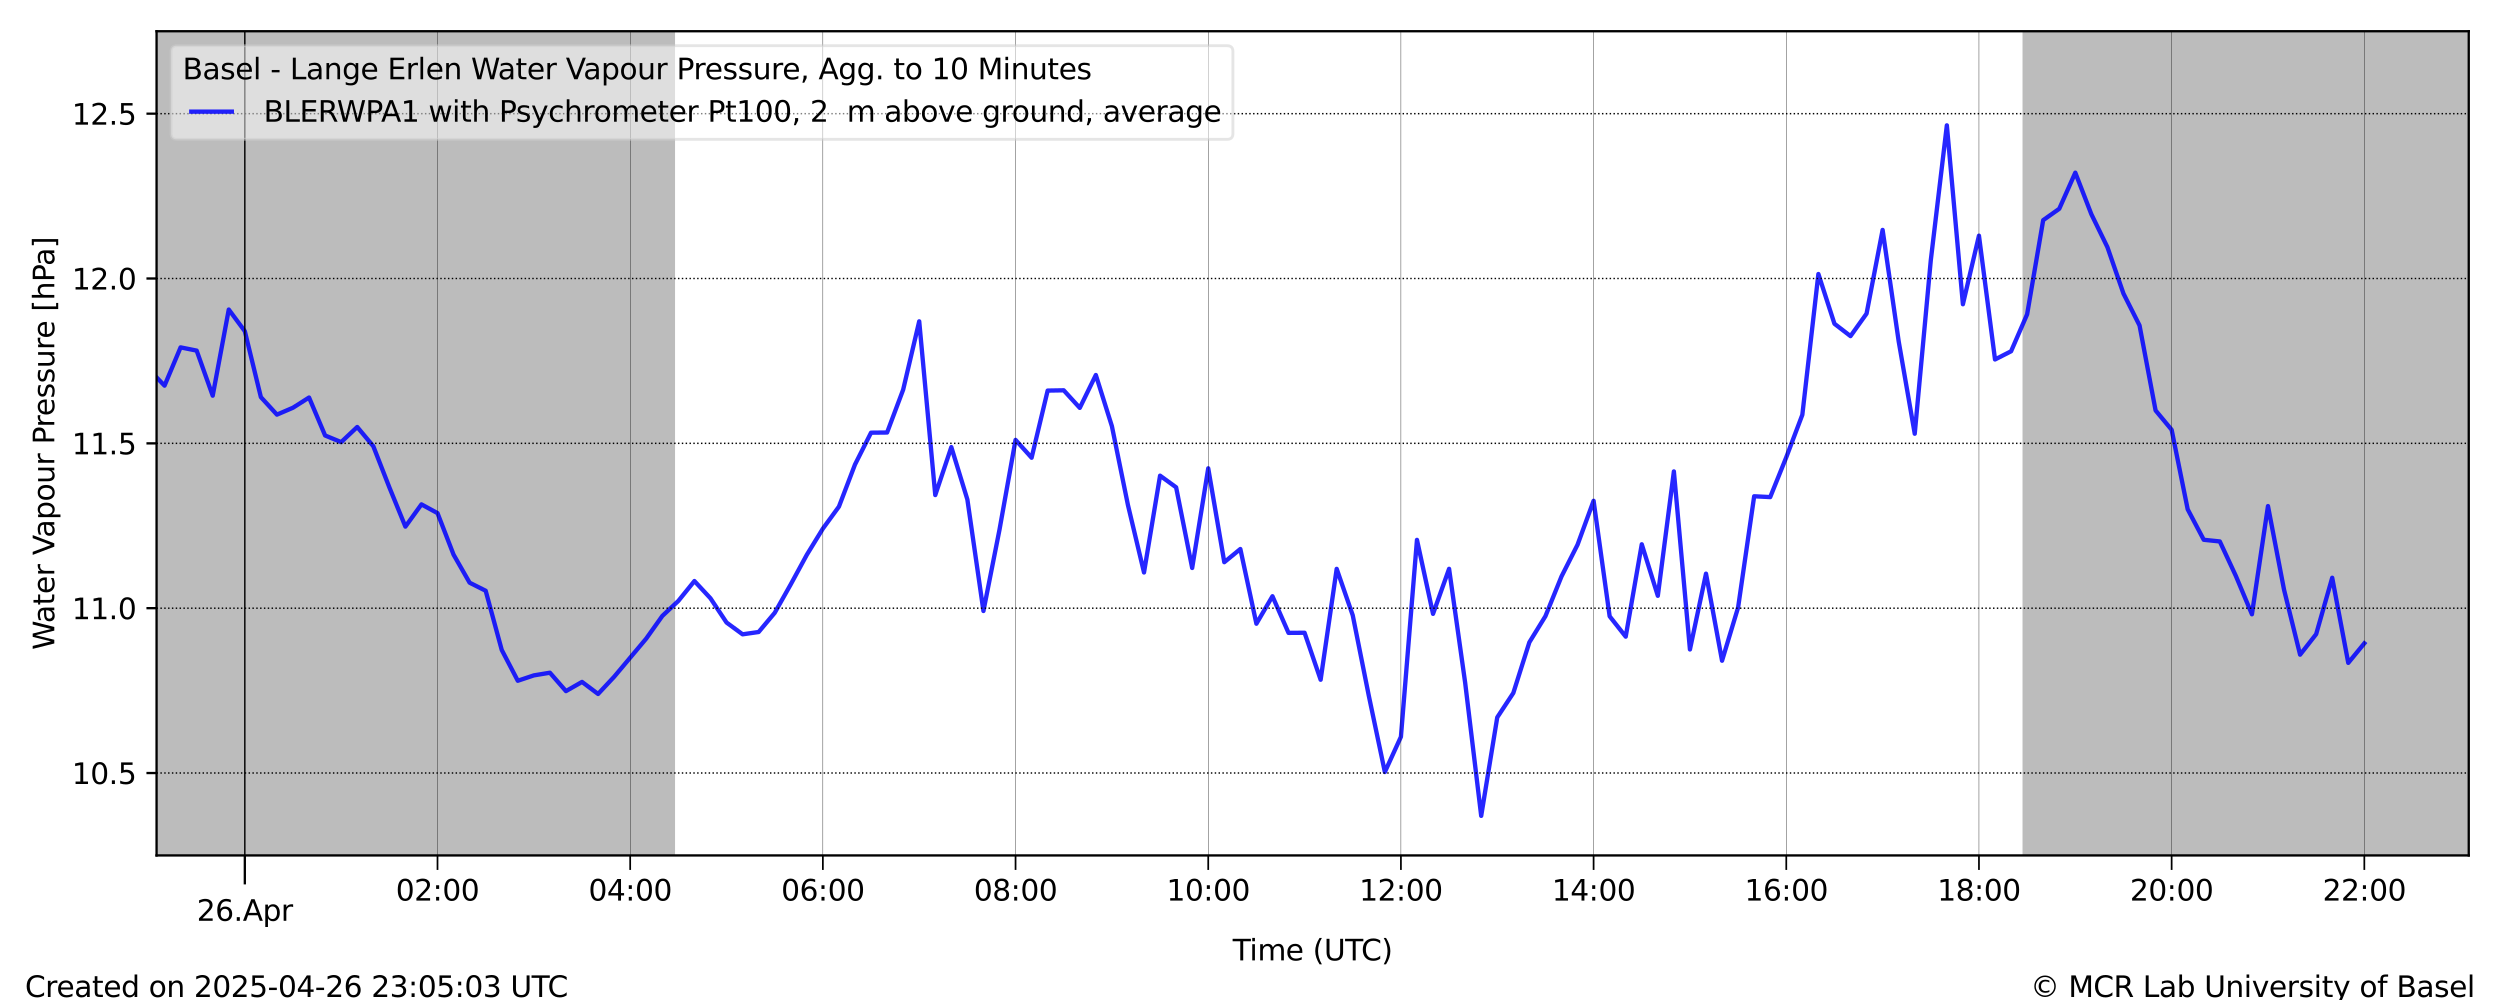 <?xml version="1.0" encoding="utf-8" standalone="no"?>
<!DOCTYPE svg PUBLIC "-//W3C//DTD SVG 1.1//EN"
  "http://www.w3.org/Graphics/SVG/1.1/DTD/svg11.dtd">
<svg xmlns:xlink="http://www.w3.org/1999/xlink" width="864pt" height="345.6pt" viewBox="0 0 864 345.6" xmlns="http://www.w3.org/2000/svg" version="1.1">
 <defs>
  <style type="text/css">*{stroke-linejoin: round; stroke-linecap: butt}</style>
 </defs>
 <g id="figure_1">
  <g id="patch_1">
   <path d="M 0 345.6 
L 864 345.6 
L 864 0 
L 0 0 
z
" style="fill: #ffffff"/>
  </g>
  <g id="axes_1">
   <g id="patch_2">
    <path d="M 54.11 295.64 
L 853.2 295.64 
L 853.2 10.8 
L 54.11 10.8 
z
" style="fill: #ffffff"/>
   </g>
   <g id="PolyCollection_1">
    <path d="M 54.11 10.8 
L 54.11 295.64 
L 54.665 295.64 
L 55.22 295.64 
L 55.775 295.64 
L 56.33 295.64 
L 56.885 295.64 
L 57.44 295.64 
L 57.994 295.64 
L 58.549 295.64 
L 59.104 295.64 
L 59.659 295.64 
L 60.214 295.64 
L 60.769 295.64 
L 61.324 295.64 
L 61.879 295.64 
L 62.434 295.64 
L 62.989 295.64 
L 63.544 295.64 
L 64.099 295.64 
L 64.654 295.64 
L 65.208 295.64 
L 65.763 295.64 
L 66.318 295.64 
L 66.873 295.64 
L 67.428 295.64 
L 67.983 295.64 
L 68.538 295.64 
L 69.093 295.64 
L 69.648 295.64 
L 70.203 295.64 
L 70.758 295.64 
L 71.313 295.64 
L 71.868 295.64 
L 72.422 295.64 
L 72.977 295.64 
L 73.532 295.64 
L 74.087 295.64 
L 74.642 295.64 
L 75.197 295.64 
L 75.752 295.64 
L 76.307 295.64 
L 76.862 295.64 
L 77.417 295.64 
L 77.972 295.64 
L 78.527 295.64 
L 79.082 295.64 
L 79.636 295.64 
L 80.191 295.64 
L 80.746 295.64 
L 81.301 295.64 
L 81.856 295.64 
L 82.411 295.64 
L 82.966 295.64 
L 83.521 295.64 
L 84.076 295.64 
L 84.631 295.64 
L 85.186 295.64 
L 85.741 295.64 
L 86.296 295.64 
L 86.85 295.64 
L 87.405 295.64 
L 87.96 295.64 
L 88.515 295.64 
L 89.07 295.64 
L 89.625 295.64 
L 90.18 295.64 
L 90.735 295.64 
L 91.29 295.64 
L 91.845 295.64 
L 92.4 295.64 
L 92.955 295.64 
L 93.51 295.64 
L 94.064 295.64 
L 94.619 295.64 
L 95.174 295.64 
L 95.729 295.64 
L 96.284 295.64 
L 96.839 295.64 
L 97.394 295.64 
L 97.949 295.64 
L 98.504 295.64 
L 99.059 295.64 
L 99.614 295.64 
L 100.169 295.64 
L 100.724 295.64 
L 101.279 295.64 
L 101.833 295.64 
L 102.388 295.64 
L 102.943 295.64 
L 103.498 295.64 
L 104.053 295.64 
L 104.608 295.64 
L 105.163 295.64 
L 105.718 295.64 
L 106.273 295.64 
L 106.828 295.64 
L 107.383 295.64 
L 107.938 295.64 
L 108.493 295.64 
L 109.047 295.64 
L 109.602 295.64 
L 110.157 295.64 
L 110.712 295.64 
L 111.267 295.64 
L 111.822 295.64 
L 112.377 295.64 
L 112.932 295.64 
L 113.487 295.64 
L 114.042 295.64 
L 114.597 295.64 
L 115.152 295.64 
L 115.707 295.64 
L 116.261 295.64 
L 116.816 295.64 
L 117.371 295.64 
L 117.926 295.64 
L 118.481 295.64 
L 119.036 295.64 
L 119.591 295.64 
L 120.146 295.64 
L 120.701 295.64 
L 121.256 295.64 
L 121.811 295.64 
L 122.366 295.64 
L 122.921 295.64 
L 123.475 295.64 
L 124.03 295.64 
L 124.585 295.64 
L 125.14 295.64 
L 125.695 295.64 
L 126.25 295.64 
L 126.805 295.64 
L 127.36 295.64 
L 127.915 295.64 
L 128.47 295.64 
L 129.025 295.64 
L 129.58 295.64 
L 130.135 295.64 
L 130.689 295.64 
L 131.244 295.64 
L 131.799 295.64 
L 132.354 295.64 
L 132.909 295.64 
L 133.464 295.64 
L 134.019 295.64 
L 134.574 295.64 
L 135.129 295.64 
L 135.684 295.64 
L 136.239 295.64 
L 136.794 295.64 
L 137.349 295.64 
L 137.903 295.64 
L 138.458 295.64 
L 139.013 295.64 
L 139.568 295.64 
L 140.123 295.64 
L 140.678 295.64 
L 141.233 295.64 
L 141.788 295.64 
L 142.343 295.64 
L 142.898 295.64 
L 143.453 295.64 
L 144.008 295.64 
L 144.563 295.64 
L 145.117 295.64 
L 145.672 295.64 
L 146.227 295.64 
L 146.782 295.64 
L 147.337 295.64 
L 147.892 295.64 
L 148.447 295.64 
L 149.002 295.64 
L 149.557 295.64 
L 150.112 295.64 
L 150.667 295.64 
L 151.222 295.64 
L 151.777 295.64 
L 152.331 295.64 
L 152.886 295.64 
L 153.441 295.64 
L 153.996 295.64 
L 154.551 295.64 
L 155.106 295.64 
L 155.661 295.64 
L 156.216 295.64 
L 156.771 295.64 
L 157.326 295.64 
L 157.881 295.64 
L 158.436 295.64 
L 158.991 295.64 
L 159.545 295.64 
L 160.1 295.64 
L 160.655 295.64 
L 161.21 295.64 
L 161.765 295.64 
L 162.32 295.64 
L 162.875 295.64 
L 163.43 295.64 
L 163.985 295.64 
L 164.54 295.64 
L 165.095 295.64 
L 165.65 295.64 
L 166.205 295.64 
L 166.759 295.64 
L 167.314 295.64 
L 167.869 295.64 
L 168.424 295.64 
L 168.979 295.64 
L 169.534 295.64 
L 170.089 295.64 
L 170.644 295.64 
L 171.199 295.64 
L 171.754 295.64 
L 172.309 295.64 
L 172.864 295.64 
L 173.419 295.64 
L 173.974 295.64 
L 174.528 295.64 
L 175.083 295.64 
L 175.638 295.64 
L 176.193 295.64 
L 176.748 295.64 
L 177.303 295.64 
L 177.858 295.64 
L 178.413 295.64 
L 178.968 295.64 
L 179.523 295.64 
L 180.078 295.64 
L 180.633 295.64 
L 181.188 295.64 
L 181.742 295.64 
L 182.297 295.64 
L 182.852 295.64 
L 183.407 295.64 
L 183.962 295.64 
L 184.517 295.64 
L 185.072 295.64 
L 185.627 295.64 
L 186.182 295.64 
L 186.737 295.64 
L 187.292 295.64 
L 187.847 295.64 
L 188.402 295.64 
L 188.956 295.64 
L 189.511 295.64 
L 190.066 295.64 
L 190.621 295.64 
L 191.176 295.64 
L 191.731 295.64 
L 192.286 295.64 
L 192.841 295.64 
L 193.396 295.64 
L 193.951 295.64 
L 194.506 295.64 
L 195.061 295.64 
L 195.616 295.64 
L 196.17 295.64 
L 196.725 295.64 
L 197.28 295.64 
L 197.835 295.64 
L 198.39 295.64 
L 198.945 295.64 
L 199.5 295.64 
L 200.055 295.64 
L 200.61 295.64 
L 201.165 295.64 
L 201.72 295.64 
L 202.275 295.64 
L 202.83 295.64 
L 203.384 295.64 
L 203.939 295.64 
L 204.494 295.64 
L 205.049 295.64 
L 205.604 295.64 
L 206.159 295.64 
L 206.714 295.64 
L 207.269 295.64 
L 207.824 295.64 
L 208.379 295.64 
L 208.934 295.64 
L 209.489 295.64 
L 210.044 295.64 
L 210.598 295.64 
L 211.153 295.64 
L 211.708 295.64 
L 212.263 295.64 
L 212.818 295.64 
L 213.373 295.64 
L 213.928 295.64 
L 214.483 295.64 
L 215.038 295.64 
L 215.593 295.64 
L 216.148 295.64 
L 216.703 295.64 
L 217.258 295.64 
L 217.812 295.64 
L 218.367 295.64 
L 218.922 295.64 
L 219.477 295.64 
L 220.032 295.64 
L 220.587 295.64 
L 221.142 295.64 
L 221.697 295.64 
L 222.252 295.64 
L 222.807 295.64 
L 223.362 295.64 
L 223.917 295.64 
L 224.472 295.64 
L 225.026 295.64 
L 225.581 295.64 
L 226.136 295.64 
L 226.691 295.64 
L 227.246 295.64 
L 227.801 295.64 
L 228.356 295.64 
L 228.911 295.64 
L 229.466 295.64 
L 230.021 295.64 
L 230.576 295.64 
L 231.131 295.64 
L 231.686 295.64 
L 232.24 295.64 
L 232.795 295.64 
L 232.795 10.8 
L 232.795 10.8 
L 232.24 10.8 
L 231.686 10.8 
L 231.131 10.8 
L 230.576 10.8 
L 230.021 10.8 
L 229.466 10.8 
L 228.911 10.8 
L 228.356 10.8 
L 227.801 10.8 
L 227.246 10.8 
L 226.691 10.8 
L 226.136 10.8 
L 225.581 10.8 
L 225.026 10.8 
L 224.472 10.8 
L 223.917 10.8 
L 223.362 10.8 
L 222.807 10.8 
L 222.252 10.8 
L 221.697 10.8 
L 221.142 10.8 
L 220.587 10.8 
L 220.032 10.8 
L 219.477 10.8 
L 218.922 10.8 
L 218.367 10.8 
L 217.812 10.8 
L 217.258 10.8 
L 216.703 10.8 
L 216.148 10.8 
L 215.593 10.8 
L 215.038 10.8 
L 214.483 10.8 
L 213.928 10.8 
L 213.373 10.8 
L 212.818 10.8 
L 212.263 10.8 
L 211.708 10.8 
L 211.153 10.8 
L 210.598 10.8 
L 210.044 10.8 
L 209.489 10.8 
L 208.934 10.8 
L 208.379 10.8 
L 207.824 10.8 
L 207.269 10.8 
L 206.714 10.8 
L 206.159 10.8 
L 205.604 10.8 
L 205.049 10.8 
L 204.494 10.8 
L 203.939 10.8 
L 203.384 10.8 
L 202.83 10.8 
L 202.275 10.8 
L 201.72 10.8 
L 201.165 10.8 
L 200.61 10.8 
L 200.055 10.8 
L 199.5 10.8 
L 198.945 10.8 
L 198.39 10.8 
L 197.835 10.8 
L 197.28 10.8 
L 196.725 10.8 
L 196.17 10.8 
L 195.616 10.8 
L 195.061 10.8 
L 194.506 10.8 
L 193.951 10.8 
L 193.396 10.8 
L 192.841 10.8 
L 192.286 10.8 
L 191.731 10.8 
L 191.176 10.8 
L 190.621 10.8 
L 190.066 10.8 
L 189.511 10.8 
L 188.956 10.8 
L 188.402 10.8 
L 187.847 10.8 
L 187.292 10.8 
L 186.737 10.8 
L 186.182 10.8 
L 185.627 10.8 
L 185.072 10.8 
L 184.517 10.8 
L 183.962 10.8 
L 183.407 10.8 
L 182.852 10.8 
L 182.297 10.8 
L 181.742 10.8 
L 181.188 10.8 
L 180.633 10.8 
L 180.078 10.8 
L 179.523 10.8 
L 178.968 10.8 
L 178.413 10.8 
L 177.858 10.8 
L 177.303 10.8 
L 176.748 10.8 
L 176.193 10.8 
L 175.638 10.8 
L 175.083 10.8 
L 174.528 10.8 
L 173.974 10.8 
L 173.419 10.8 
L 172.864 10.8 
L 172.309 10.8 
L 171.754 10.8 
L 171.199 10.8 
L 170.644 10.8 
L 170.089 10.8 
L 169.534 10.8 
L 168.979 10.8 
L 168.424 10.8 
L 167.869 10.8 
L 167.314 10.8 
L 166.759 10.8 
L 166.205 10.8 
L 165.65 10.8 
L 165.095 10.8 
L 164.54 10.8 
L 163.985 10.8 
L 163.43 10.8 
L 162.875 10.8 
L 162.32 10.8 
L 161.765 10.8 
L 161.21 10.8 
L 160.655 10.8 
L 160.1 10.8 
L 159.545 10.8 
L 158.991 10.8 
L 158.436 10.8 
L 157.881 10.8 
L 157.326 10.8 
L 156.771 10.8 
L 156.216 10.8 
L 155.661 10.8 
L 155.106 10.8 
L 154.551 10.8 
L 153.996 10.8 
L 153.441 10.8 
L 152.886 10.8 
L 152.331 10.8 
L 151.777 10.8 
L 151.222 10.8 
L 150.667 10.8 
L 150.112 10.8 
L 149.557 10.8 
L 149.002 10.8 
L 148.447 10.8 
L 147.892 10.8 
L 147.337 10.8 
L 146.782 10.8 
L 146.227 10.8 
L 145.672 10.8 
L 145.117 10.8 
L 144.563 10.8 
L 144.008 10.8 
L 143.453 10.8 
L 142.898 10.8 
L 142.343 10.8 
L 141.788 10.8 
L 141.233 10.8 
L 140.678 10.8 
L 140.123 10.8 
L 139.568 10.8 
L 139.013 10.8 
L 138.458 10.8 
L 137.903 10.8 
L 137.349 10.8 
L 136.794 10.8 
L 136.239 10.8 
L 135.684 10.8 
L 135.129 10.8 
L 134.574 10.8 
L 134.019 10.8 
L 133.464 10.8 
L 132.909 10.8 
L 132.354 10.8 
L 131.799 10.8 
L 131.244 10.8 
L 130.689 10.8 
L 130.135 10.8 
L 129.58 10.8 
L 129.025 10.8 
L 128.47 10.8 
L 127.915 10.8 
L 127.36 10.8 
L 126.805 10.8 
L 126.25 10.8 
L 125.695 10.8 
L 125.14 10.8 
L 124.585 10.8 
L 124.03 10.8 
L 123.475 10.8 
L 122.921 10.8 
L 122.366 10.8 
L 121.811 10.8 
L 121.256 10.8 
L 120.701 10.8 
L 120.146 10.8 
L 119.591 10.8 
L 119.036 10.8 
L 118.481 10.8 
L 117.926 10.8 
L 117.371 10.8 
L 116.816 10.8 
L 116.261 10.8 
L 115.707 10.8 
L 115.152 10.8 
L 114.597 10.8 
L 114.042 10.8 
L 113.487 10.8 
L 112.932 10.8 
L 112.377 10.8 
L 111.822 10.8 
L 111.267 10.8 
L 110.712 10.8 
L 110.157 10.8 
L 109.602 10.8 
L 109.047 10.8 
L 108.493 10.8 
L 107.938 10.8 
L 107.383 10.8 
L 106.828 10.8 
L 106.273 10.8 
L 105.718 10.8 
L 105.163 10.8 
L 104.608 10.8 
L 104.053 10.8 
L 103.498 10.8 
L 102.943 10.8 
L 102.388 10.8 
L 101.833 10.8 
L 101.279 10.8 
L 100.724 10.8 
L 100.169 10.8 
L 99.614 10.8 
L 99.059 10.8 
L 98.504 10.8 
L 97.949 10.8 
L 97.394 10.8 
L 96.839 10.8 
L 96.284 10.8 
L 95.729 10.8 
L 95.174 10.8 
L 94.619 10.8 
L 94.064 10.8 
L 93.51 10.8 
L 92.955 10.8 
L 92.4 10.8 
L 91.845 10.8 
L 91.29 10.8 
L 90.735 10.8 
L 90.18 10.8 
L 89.625 10.8 
L 89.07 10.8 
L 88.515 10.8 
L 87.96 10.8 
L 87.405 10.8 
L 86.85 10.8 
L 86.296 10.8 
L 85.741 10.8 
L 85.186 10.8 
L 84.631 10.8 
L 84.076 10.8 
L 83.521 10.8 
L 82.966 10.8 
L 82.411 10.8 
L 81.856 10.8 
L 81.301 10.8 
L 80.746 10.8 
L 80.191 10.8 
L 79.636 10.8 
L 79.082 10.8 
L 78.527 10.8 
L 77.972 10.8 
L 77.417 10.8 
L 76.862 10.8 
L 76.307 10.8 
L 75.752 10.8 
L 75.197 10.8 
L 74.642 10.8 
L 74.087 10.8 
L 73.532 10.8 
L 72.977 10.8 
L 72.422 10.8 
L 71.868 10.8 
L 71.313 10.8 
L 70.758 10.8 
L 70.203 10.8 
L 69.648 10.8 
L 69.093 10.8 
L 68.538 10.8 
L 67.983 10.8 
L 67.428 10.8 
L 66.873 10.8 
L 66.318 10.8 
L 65.763 10.8 
L 65.208 10.8 
L 64.654 10.8 
L 64.099 10.8 
L 63.544 10.8 
L 62.989 10.8 
L 62.434 10.8 
L 61.879 10.8 
L 61.324 10.8 
L 60.769 10.8 
L 60.214 10.8 
L 59.659 10.8 
L 59.104 10.8 
L 58.549 10.8 
L 57.994 10.8 
L 57.44 10.8 
L 56.885 10.8 
L 56.33 10.8 
L 55.775 10.8 
L 55.22 10.8 
L 54.665 10.8 
L 54.11 10.8 
z
" clip-path="url(#p417bad1f26)" style="fill: #bcbcbc; stroke: #bcbcbc"/>
    <path d="M 699.486 10.8 
L 699.486 295.64 
L 700.041 295.64 
L 700.596 295.64 
L 701.151 295.64 
L 701.706 295.64 
L 702.261 295.64 
L 702.816 295.64 
L 703.371 295.64 
L 703.926 295.64 
L 704.48 295.64 
L 705.035 295.64 
L 705.59 295.64 
L 706.145 295.64 
L 706.7 295.64 
L 707.255 295.64 
L 707.81 295.64 
L 708.365 295.64 
L 708.92 295.64 
L 709.475 295.64 
L 710.03 295.64 
L 710.585 295.64 
L 711.14 295.64 
L 711.694 295.64 
L 712.249 295.64 
L 712.804 295.64 
L 713.359 295.64 
L 713.914 295.64 
L 714.469 295.64 
L 715.024 295.64 
L 715.579 295.64 
L 716.134 295.64 
L 716.689 295.64 
L 717.244 295.64 
L 717.799 295.64 
L 718.354 295.64 
L 718.908 295.64 
L 719.463 295.64 
L 720.018 295.64 
L 720.573 295.64 
L 721.128 295.64 
L 721.683 295.64 
L 722.238 295.64 
L 722.793 295.64 
L 723.348 295.64 
L 723.903 295.64 
L 724.458 295.64 
L 725.013 295.64 
L 725.568 295.64 
L 726.122 295.64 
L 726.677 295.64 
L 727.232 295.64 
L 727.787 295.64 
L 728.342 295.64 
L 728.897 295.64 
L 729.452 295.64 
L 730.007 295.64 
L 730.562 295.64 
L 731.117 295.64 
L 731.672 295.64 
L 732.227 295.64 
L 732.782 295.64 
L 733.337 295.64 
L 733.891 295.64 
L 734.446 295.64 
L 735.001 295.64 
L 735.556 295.64 
L 736.111 295.64 
L 736.666 295.64 
L 737.221 295.64 
L 737.776 295.64 
L 738.331 295.64 
L 738.886 295.64 
L 739.441 295.64 
L 739.996 295.64 
L 740.551 295.64 
L 741.105 295.64 
L 741.66 295.64 
L 742.215 295.64 
L 742.77 295.64 
L 743.325 295.64 
L 743.88 295.64 
L 744.435 295.64 
L 744.99 295.64 
L 745.545 295.64 
L 746.1 295.64 
L 746.655 295.64 
L 747.21 295.64 
L 747.765 295.64 
L 748.319 295.64 
L 748.874 295.64 
L 749.429 295.64 
L 749.984 295.64 
L 750.539 295.64 
L 751.094 295.64 
L 751.649 295.64 
L 752.204 295.64 
L 752.759 295.64 
L 753.314 295.64 
L 753.869 295.64 
L 754.424 295.64 
L 754.979 295.64 
L 755.533 295.64 
L 756.088 295.64 
L 756.643 295.64 
L 757.198 295.64 
L 757.753 295.64 
L 758.308 295.64 
L 758.863 295.64 
L 759.418 295.64 
L 759.973 295.64 
L 760.528 295.64 
L 761.083 295.64 
L 761.638 295.64 
L 762.193 295.64 
L 762.747 295.64 
L 763.302 295.64 
L 763.857 295.64 
L 764.412 295.64 
L 764.967 295.64 
L 765.522 295.64 
L 766.077 295.64 
L 766.632 295.64 
L 767.187 295.64 
L 767.742 295.64 
L 768.297 295.64 
L 768.852 295.64 
L 769.407 295.64 
L 769.961 295.64 
L 770.516 295.64 
L 771.071 295.64 
L 771.626 295.64 
L 772.181 295.64 
L 772.736 295.64 
L 773.291 295.64 
L 773.846 295.64 
L 774.401 295.64 
L 774.956 295.64 
L 775.511 295.64 
L 776.066 295.64 
L 776.621 295.64 
L 777.175 295.64 
L 777.73 295.64 
L 778.285 295.64 
L 778.84 295.64 
L 779.395 295.64 
L 779.95 295.64 
L 780.505 295.64 
L 781.06 295.64 
L 781.615 295.64 
L 782.17 295.64 
L 782.725 295.64 
L 783.28 295.64 
L 783.835 295.64 
L 784.389 295.64 
L 784.944 295.64 
L 785.499 295.64 
L 786.054 295.64 
L 786.609 295.64 
L 787.164 295.64 
L 787.719 295.64 
L 788.274 295.64 
L 788.829 295.64 
L 789.384 295.64 
L 789.939 295.64 
L 790.494 295.64 
L 791.049 295.64 
L 791.603 295.64 
L 792.158 295.64 
L 792.713 295.64 
L 793.268 295.64 
L 793.823 295.64 
L 794.378 295.64 
L 794.933 295.64 
L 795.488 295.64 
L 796.043 295.64 
L 796.598 295.64 
L 797.153 295.64 
L 797.708 295.64 
L 798.263 295.64 
L 798.817 295.64 
L 799.372 295.64 
L 799.927 295.64 
L 800.482 295.64 
L 801.037 295.64 
L 801.592 295.64 
L 802.147 295.64 
L 802.702 295.64 
L 803.257 295.64 
L 803.812 295.64 
L 804.367 295.64 
L 804.922 295.64 
L 805.477 295.64 
L 806.031 295.64 
L 806.586 295.64 
L 807.141 295.64 
L 807.696 295.64 
L 808.251 295.64 
L 808.806 295.64 
L 809.361 295.64 
L 809.916 295.64 
L 810.471 295.64 
L 811.026 295.64 
L 811.581 295.64 
L 812.136 295.64 
L 812.691 295.64 
L 813.245 295.64 
L 813.8 295.64 
L 814.355 295.64 
L 814.91 295.64 
L 815.465 295.64 
L 816.02 295.64 
L 816.575 295.64 
L 817.13 295.64 
L 817.685 295.64 
L 818.24 295.64 
L 818.795 295.64 
L 819.35 295.64 
L 819.905 295.64 
L 820.46 295.64 
L 821.014 295.64 
L 821.569 295.64 
L 822.124 295.64 
L 822.679 295.64 
L 823.234 295.64 
L 823.789 295.64 
L 824.344 295.64 
L 824.899 295.64 
L 825.454 295.64 
L 826.009 295.64 
L 826.564 295.64 
L 827.119 295.64 
L 827.674 295.64 
L 828.228 295.64 
L 828.783 295.64 
L 829.338 295.64 
L 829.893 295.64 
L 830.448 295.64 
L 831.003 295.64 
L 831.558 295.64 
L 832.113 295.64 
L 832.668 295.64 
L 833.223 295.64 
L 833.778 295.64 
L 834.333 295.64 
L 834.888 295.64 
L 835.442 295.64 
L 835.997 295.64 
L 836.552 295.64 
L 837.107 295.64 
L 837.662 295.64 
L 838.217 295.64 
L 838.772 295.64 
L 839.327 295.64 
L 839.882 295.64 
L 840.437 295.64 
L 840.992 295.64 
L 841.547 295.64 
L 842.102 295.64 
L 842.656 295.64 
L 843.211 295.64 
L 843.766 295.64 
L 844.321 295.64 
L 844.876 295.64 
L 845.431 295.64 
L 845.986 295.64 
L 846.541 295.64 
L 847.096 295.64 
L 847.651 295.64 
L 848.206 295.64 
L 848.761 295.64 
L 849.316 295.64 
L 849.87 295.64 
L 850.425 295.64 
L 850.98 295.64 
L 851.535 295.64 
L 852.09 295.64 
L 852.645 295.64 
L 853.2 295.64 
L 853.2 10.8 
L 853.2 10.8 
L 852.645 10.8 
L 852.09 10.8 
L 851.535 10.8 
L 850.98 10.8 
L 850.425 10.8 
L 849.87 10.8 
L 849.316 10.8 
L 848.761 10.8 
L 848.206 10.8 
L 847.651 10.8 
L 847.096 10.8 
L 846.541 10.8 
L 845.986 10.8 
L 845.431 10.8 
L 844.876 10.8 
L 844.321 10.8 
L 843.766 10.8 
L 843.211 10.8 
L 842.656 10.8 
L 842.102 10.8 
L 841.547 10.8 
L 840.992 10.8 
L 840.437 10.8 
L 839.882 10.8 
L 839.327 10.8 
L 838.772 10.8 
L 838.217 10.8 
L 837.662 10.8 
L 837.107 10.8 
L 836.552 10.8 
L 835.997 10.8 
L 835.442 10.8 
L 834.888 10.8 
L 834.333 10.8 
L 833.778 10.8 
L 833.223 10.8 
L 832.668 10.8 
L 832.113 10.8 
L 831.558 10.8 
L 831.003 10.8 
L 830.448 10.8 
L 829.893 10.8 
L 829.338 10.8 
L 828.783 10.8 
L 828.228 10.8 
L 827.674 10.8 
L 827.119 10.8 
L 826.564 10.8 
L 826.009 10.8 
L 825.454 10.8 
L 824.899 10.8 
L 824.344 10.8 
L 823.789 10.8 
L 823.234 10.8 
L 822.679 10.8 
L 822.124 10.8 
L 821.569 10.8 
L 821.014 10.8 
L 820.46 10.8 
L 819.905 10.8 
L 819.35 10.8 
L 818.795 10.8 
L 818.24 10.8 
L 817.685 10.8 
L 817.13 10.8 
L 816.575 10.8 
L 816.02 10.8 
L 815.465 10.8 
L 814.91 10.8 
L 814.355 10.8 
L 813.8 10.8 
L 813.245 10.8 
L 812.691 10.8 
L 812.136 10.8 
L 811.581 10.8 
L 811.026 10.8 
L 810.471 10.8 
L 809.916 10.8 
L 809.361 10.8 
L 808.806 10.8 
L 808.251 10.8 
L 807.696 10.8 
L 807.141 10.8 
L 806.586 10.8 
L 806.031 10.8 
L 805.477 10.8 
L 804.922 10.8 
L 804.367 10.8 
L 803.812 10.8 
L 803.257 10.8 
L 802.702 10.8 
L 802.147 10.8 
L 801.592 10.8 
L 801.037 10.8 
L 800.482 10.8 
L 799.927 10.8 
L 799.372 10.8 
L 798.817 10.8 
L 798.263 10.8 
L 797.708 10.8 
L 797.153 10.8 
L 796.598 10.8 
L 796.043 10.8 
L 795.488 10.8 
L 794.933 10.8 
L 794.378 10.8 
L 793.823 10.8 
L 793.268 10.8 
L 792.713 10.8 
L 792.158 10.8 
L 791.603 10.8 
L 791.049 10.8 
L 790.494 10.8 
L 789.939 10.8 
L 789.384 10.8 
L 788.829 10.8 
L 788.274 10.8 
L 787.719 10.8 
L 787.164 10.8 
L 786.609 10.8 
L 786.054 10.8 
L 785.499 10.8 
L 784.944 10.8 
L 784.389 10.8 
L 783.835 10.8 
L 783.28 10.8 
L 782.725 10.8 
L 782.17 10.8 
L 781.615 10.8 
L 781.06 10.8 
L 780.505 10.8 
L 779.95 10.8 
L 779.395 10.8 
L 778.84 10.8 
L 778.285 10.8 
L 777.73 10.8 
L 777.175 10.8 
L 776.621 10.8 
L 776.066 10.8 
L 775.511 10.8 
L 774.956 10.8 
L 774.401 10.8 
L 773.846 10.8 
L 773.291 10.8 
L 772.736 10.8 
L 772.181 10.8 
L 771.626 10.8 
L 771.071 10.8 
L 770.516 10.8 
L 769.961 10.8 
L 769.407 10.8 
L 768.852 10.8 
L 768.297 10.8 
L 767.742 10.8 
L 767.187 10.8 
L 766.632 10.8 
L 766.077 10.8 
L 765.522 10.8 
L 764.967 10.8 
L 764.412 10.8 
L 763.857 10.8 
L 763.302 10.8 
L 762.747 10.8 
L 762.193 10.8 
L 761.638 10.8 
L 761.083 10.8 
L 760.528 10.8 
L 759.973 10.8 
L 759.418 10.8 
L 758.863 10.8 
L 758.308 10.8 
L 757.753 10.8 
L 757.198 10.8 
L 756.643 10.8 
L 756.088 10.8 
L 755.533 10.8 
L 754.979 10.8 
L 754.424 10.8 
L 753.869 10.8 
L 753.314 10.8 
L 752.759 10.8 
L 752.204 10.8 
L 751.649 10.8 
L 751.094 10.8 
L 750.539 10.8 
L 749.984 10.8 
L 749.429 10.8 
L 748.874 10.8 
L 748.319 10.8 
L 747.765 10.8 
L 747.21 10.8 
L 746.655 10.8 
L 746.1 10.8 
L 745.545 10.8 
L 744.99 10.8 
L 744.435 10.8 
L 743.88 10.8 
L 743.325 10.8 
L 742.77 10.8 
L 742.215 10.8 
L 741.66 10.8 
L 741.105 10.8 
L 740.551 10.8 
L 739.996 10.8 
L 739.441 10.8 
L 738.886 10.8 
L 738.331 10.8 
L 737.776 10.8 
L 737.221 10.8 
L 736.666 10.8 
L 736.111 10.8 
L 735.556 10.8 
L 735.001 10.8 
L 734.446 10.8 
L 733.891 10.8 
L 733.337 10.8 
L 732.782 10.8 
L 732.227 10.8 
L 731.672 10.8 
L 731.117 10.8 
L 730.562 10.8 
L 730.007 10.8 
L 729.452 10.8 
L 728.897 10.8 
L 728.342 10.8 
L 727.787 10.8 
L 727.232 10.8 
L 726.677 10.8 
L 726.122 10.8 
L 725.568 10.8 
L 725.013 10.8 
L 724.458 10.8 
L 723.903 10.8 
L 723.348 10.8 
L 722.793 10.8 
L 722.238 10.8 
L 721.683 10.8 
L 721.128 10.8 
L 720.573 10.8 
L 720.018 10.8 
L 719.463 10.8 
L 718.908 10.8 
L 718.354 10.8 
L 717.799 10.8 
L 717.244 10.8 
L 716.689 10.8 
L 716.134 10.8 
L 715.579 10.8 
L 715.024 10.8 
L 714.469 10.8 
L 713.914 10.8 
L 713.359 10.8 
L 712.804 10.8 
L 712.249 10.8 
L 711.694 10.8 
L 711.14 10.8 
L 710.585 10.8 
L 710.03 10.8 
L 709.475 10.8 
L 708.92 10.8 
L 708.365 10.8 
L 707.81 10.8 
L 707.255 10.8 
L 706.7 10.8 
L 706.145 10.8 
L 705.59 10.8 
L 705.035 10.8 
L 704.48 10.8 
L 703.926 10.8 
L 703.371 10.8 
L 702.816 10.8 
L 702.261 10.8 
L 701.706 10.8 
L 701.151 10.8 
L 700.596 10.8 
L 700.041 10.8 
L 699.486 10.8 
z
" clip-path="url(#p417bad1f26)" style="fill: #bcbcbc; stroke: #bcbcbc"/>
   </g>
   <g id="line2d_1">
    <path d="M 23.569 88.535 
L 29.118 120.927 
L 34.668 111.063 
L 40.217 117.548 
L 45.766 102.79 
L 51.315 127.565 
L 56.864 133.274 
L 62.414 120.054 
L 67.963 121.169 
L 73.512 136.748 
L 79.061 106.978 
L 84.611 114.464 
L 90.16 137.25 
L 95.709 143.294 
L 101.258 140.909 
L 106.808 137.383 
L 112.357 150.503 
L 117.906 152.794 
L 123.455 147.571 
L 129.005 154.202 
L 134.554 168.417 
L 140.103 181.998 
L 145.652 174.313 
L 151.201 177.332 
L 156.751 191.682 
L 162.3 201.38 
L 167.849 204.166 
L 173.398 224.614 
L 178.948 235.268 
L 184.497 233.413 
L 190.046 232.49 
L 195.595 238.846 
L 201.145 235.672 
L 206.694 239.833 
L 212.243 233.899 
L 223.342 220.685 
L 228.891 212.885 
L 234.44 207.67 
L 239.989 200.81 
L 245.539 206.774 
L 251.088 215.145 
L 256.637 219.22 
L 262.186 218.42 
L 267.735 211.803 
L 273.285 201.947 
L 278.834 191.74 
L 284.383 182.69 
L 289.932 175.094 
L 295.482 160.545 
L 301.031 149.537 
L 306.58 149.476 
L 312.129 134.68 
L 317.679 111.058 
L 323.228 171.094 
L 328.777 154.521 
L 334.326 172.641 
L 339.876 211.154 
L 345.425 183.067 
L 350.974 152.033 
L 356.523 158.191 
L 362.072 134.987 
L 367.622 134.89 
L 373.171 140.961 
L 378.72 129.605 
L 384.269 147.277 
L 389.819 174.565 
L 395.368 197.845 
L 400.917 164.391 
L 406.466 168.416 
L 412.016 196.285 
L 417.565 161.853 
L 423.114 194.288 
L 428.663 189.74 
L 434.213 215.553 
L 439.762 206.063 
L 445.311 218.721 
L 450.86 218.682 
L 456.409 234.918 
L 461.959 196.599 
L 467.508 212.653 
L 473.057 240.444 
L 478.606 266.813 
L 484.156 254.644 
L 489.705 186.583 
L 495.254 212.146 
L 500.803 196.594 
L 506.353 235.916 
L 511.902 281.959 
L 517.451 247.915 
L 523 239.498 
L 528.55 221.969 
L 534.099 212.952 
L 539.648 199.236 
L 545.197 188.26 
L 550.746 173.076 
L 556.296 212.998 
L 561.845 220.022 
L 567.394 188.107 
L 572.943 205.908 
L 578.493 162.929 
L 584.042 224.45 
L 589.591 198.26 
L 595.14 228.343 
L 600.69 209.928 
L 606.239 171.512 
L 611.788 171.794 
L 617.337 158.03 
L 622.887 143.348 
L 628.436 94.701 
L 633.985 111.889 
L 639.534 116.16 
L 645.084 108.386 
L 650.633 79.463 
L 656.182 117.964 
L 661.731 149.896 
L 667.28 89.975 
L 672.83 43.323 
L 678.379 105.148 
L 683.928 81.453 
L 689.477 124.235 
L 695.027 121.401 
L 700.576 108.62 
L 706.125 76.083 
L 711.674 72.16 
L 717.224 59.675 
L 722.773 74.034 
L 728.322 85.419 
L 733.871 101.463 
L 739.421 112.469 
L 744.97 141.851 
L 750.519 148.534 
L 756.068 176.023 
L 761.617 186.547 
L 767.167 187.125 
L 772.716 199.058 
L 778.265 212.294 
L 783.814 174.903 
L 789.364 203.808 
L 794.913 226.258 
L 800.462 219.17 
L 806.011 199.677 
L 811.561 229.09 
L 817.11 222.335 
L 817.11 222.335 
" clip-path="url(#p417bad1f26)" style="fill: none; stroke: #0000ff; stroke-opacity: 0.85; stroke-width: 1.5; stroke-linecap: square"/>
   </g>
   <g id="matplotlib.axis_1">
    <g id="xtick_1">
     <g id="line2d_2">
      <path d="M 84.611 295.64 
L 84.611 10.8 
" clip-path="url(#p417bad1f26)" style="fill: none; stroke: #000000; stroke-width: 0.5; stroke-linecap: square"/>
     </g>
     <g id="line2d_3">
      <defs>
       <path id="m3e0568ac0b" d="M 0 0 
L 0 10 
" style="stroke: #000000; stroke-width: 0.8"/>
      </defs>
      <g>
       <use xlink:href="#m3e0568ac0b" x="84.611" y="295.64" style="stroke: #000000; stroke-width: 0.8"/>
      </g>
     </g>
     <g id="text_1">
      <!-- 26.Apr -->
      <g transform="translate(68.009 318.238) scale(0.1 -0.1)">
       <defs>
        <path id="DejaVuSans-32" d="M 1228 531 
L 3431 531 
L 3431 0 
L 469 0 
L 469 531 
Q 828 903 1448 1529 
Q 2069 2156 2228 2338 
Q 2531 2678 2651 2914 
Q 2772 3150 2772 3378 
Q 2772 3750 2511 3984 
Q 2250 4219 1831 4219 
Q 1534 4219 1204 4116 
Q 875 4013 500 3803 
L 500 4441 
Q 881 4594 1212 4672 
Q 1544 4750 1819 4750 
Q 2544 4750 2975 4387 
Q 3406 4025 3406 3419 
Q 3406 3131 3298 2873 
Q 3191 2616 2906 2266 
Q 2828 2175 2409 1742 
Q 1991 1309 1228 531 
z
" transform="scale(0.016)"/>
        <path id="DejaVuSans-36" d="M 2113 2584 
Q 1688 2584 1439 2293 
Q 1191 2003 1191 1497 
Q 1191 994 1439 701 
Q 1688 409 2113 409 
Q 2538 409 2786 701 
Q 3034 994 3034 1497 
Q 3034 2003 2786 2293 
Q 2538 2584 2113 2584 
z
M 3366 4563 
L 3366 3988 
Q 3128 4100 2886 4159 
Q 2644 4219 2406 4219 
Q 1781 4219 1451 3797 
Q 1122 3375 1075 2522 
Q 1259 2794 1537 2939 
Q 1816 3084 2150 3084 
Q 2853 3084 3261 2657 
Q 3669 2231 3669 1497 
Q 3669 778 3244 343 
Q 2819 -91 2113 -91 
Q 1303 -91 875 529 
Q 447 1150 447 2328 
Q 447 3434 972 4092 
Q 1497 4750 2381 4750 
Q 2619 4750 2861 4703 
Q 3103 4656 3366 4563 
z
" transform="scale(0.016)"/>
        <path id="DejaVuSans-2e" d="M 684 794 
L 1344 794 
L 1344 0 
L 684 0 
L 684 794 
z
" transform="scale(0.016)"/>
        <path id="DejaVuSans-41" d="M 2188 4044 
L 1331 1722 
L 3047 1722 
L 2188 4044 
z
M 1831 4666 
L 2547 4666 
L 4325 0 
L 3669 0 
L 3244 1197 
L 1141 1197 
L 716 0 
L 50 0 
L 1831 4666 
z
" transform="scale(0.016)"/>
        <path id="DejaVuSans-70" d="M 1159 525 
L 1159 -1331 
L 581 -1331 
L 581 3500 
L 1159 3500 
L 1159 2969 
Q 1341 3281 1617 3432 
Q 1894 3584 2278 3584 
Q 2916 3584 3314 3078 
Q 3713 2572 3713 1747 
Q 3713 922 3314 415 
Q 2916 -91 2278 -91 
Q 1894 -91 1617 61 
Q 1341 213 1159 525 
z
M 3116 1747 
Q 3116 2381 2855 2742 
Q 2594 3103 2138 3103 
Q 1681 3103 1420 2742 
Q 1159 2381 1159 1747 
Q 1159 1113 1420 752 
Q 1681 391 2138 391 
Q 2594 391 2855 752 
Q 3116 1113 3116 1747 
z
" transform="scale(0.016)"/>
        <path id="DejaVuSans-72" d="M 2631 2963 
Q 2534 3019 2420 3045 
Q 2306 3072 2169 3072 
Q 1681 3072 1420 2755 
Q 1159 2438 1159 1844 
L 1159 0 
L 581 0 
L 581 3500 
L 1159 3500 
L 1159 2956 
Q 1341 3275 1631 3429 
Q 1922 3584 2338 3584 
Q 2397 3584 2469 3576 
Q 2541 3569 2628 3553 
L 2631 2963 
z
" transform="scale(0.016)"/>
       </defs>
       <use xlink:href="#DejaVuSans-32"/>
       <use xlink:href="#DejaVuSans-36" x="63.623"/>
       <use xlink:href="#DejaVuSans-2e" x="127.246"/>
       <use xlink:href="#DejaVuSans-41" x="159.033"/>
       <use xlink:href="#DejaVuSans-70" x="227.441"/>
       <use xlink:href="#DejaVuSans-72" x="290.918"/>
      </g>
     </g>
    </g>
    <g id="xtick_2">
     <g id="line2d_4">
      <path d="M 151.201 295.64 
L 151.201 10.8 
" clip-path="url(#p417bad1f26)" style="fill: none; stroke: #000000; stroke-width: 0.125; stroke-linecap: square"/>
     </g>
     <g id="line2d_5">
      <defs>
       <path id="m939921eb8a" d="M 0 0 
L 0 5 
" style="stroke: #000000; stroke-width: 0.6"/>
      </defs>
      <g>
       <use xlink:href="#m939921eb8a" x="151.201" y="295.64" style="stroke: #000000; stroke-width: 0.6"/>
      </g>
     </g>
     <g id="text_2">
      <!-- 02:00 -->
      <g transform="translate(136.792 311.238) scale(0.1 -0.1)">
       <defs>
        <path id="DejaVuSans-30" d="M 2034 4250 
Q 1547 4250 1301 3770 
Q 1056 3291 1056 2328 
Q 1056 1369 1301 889 
Q 1547 409 2034 409 
Q 2525 409 2770 889 
Q 3016 1369 3016 2328 
Q 3016 3291 2770 3770 
Q 2525 4250 2034 4250 
z
M 2034 4750 
Q 2819 4750 3233 4129 
Q 3647 3509 3647 2328 
Q 3647 1150 3233 529 
Q 2819 -91 2034 -91 
Q 1250 -91 836 529 
Q 422 1150 422 2328 
Q 422 3509 836 4129 
Q 1250 4750 2034 4750 
z
" transform="scale(0.016)"/>
        <path id="DejaVuSans-3a" d="M 750 794 
L 1409 794 
L 1409 0 
L 750 0 
L 750 794 
z
M 750 3309 
L 1409 3309 
L 1409 2516 
L 750 2516 
L 750 3309 
z
" transform="scale(0.016)"/>
       </defs>
       <use xlink:href="#DejaVuSans-30"/>
       <use xlink:href="#DejaVuSans-32" x="63.623"/>
       <use xlink:href="#DejaVuSans-3a" x="127.246"/>
       <use xlink:href="#DejaVuSans-30" x="160.938"/>
       <use xlink:href="#DejaVuSans-30" x="224.561"/>
      </g>
     </g>
    </g>
    <g id="xtick_3">
     <g id="line2d_6">
      <path d="M 217.792 295.64 
L 217.792 10.8 
" clip-path="url(#p417bad1f26)" style="fill: none; stroke: #000000; stroke-width: 0.125; stroke-linecap: square"/>
     </g>
     <g id="line2d_7">
      <g>
       <use xlink:href="#m939921eb8a" x="217.792" y="295.64" style="stroke: #000000; stroke-width: 0.6"/>
      </g>
     </g>
     <g id="text_3">
      <!-- 04:00 -->
      <g transform="translate(203.383 311.238) scale(0.1 -0.1)">
       <defs>
        <path id="DejaVuSans-34" d="M 2419 4116 
L 825 1625 
L 2419 1625 
L 2419 4116 
z
M 2253 4666 
L 3047 4666 
L 3047 1625 
L 3713 1625 
L 3713 1100 
L 3047 1100 
L 3047 0 
L 2419 0 
L 2419 1100 
L 313 1100 
L 313 1709 
L 2253 4666 
z
" transform="scale(0.016)"/>
       </defs>
       <use xlink:href="#DejaVuSans-30"/>
       <use xlink:href="#DejaVuSans-34" x="63.623"/>
       <use xlink:href="#DejaVuSans-3a" x="127.246"/>
       <use xlink:href="#DejaVuSans-30" x="160.938"/>
       <use xlink:href="#DejaVuSans-30" x="224.561"/>
      </g>
     </g>
    </g>
    <g id="xtick_4">
     <g id="line2d_8">
      <path d="M 284.383 295.64 
L 284.383 10.8 
" clip-path="url(#p417bad1f26)" style="fill: none; stroke: #000000; stroke-width: 0.125; stroke-linecap: square"/>
     </g>
     <g id="line2d_9">
      <g>
       <use xlink:href="#m939921eb8a" x="284.383" y="295.64" style="stroke: #000000; stroke-width: 0.6"/>
      </g>
     </g>
     <g id="text_4">
      <!-- 06:00 -->
      <g transform="translate(269.974 311.238) scale(0.1 -0.1)">
       <use xlink:href="#DejaVuSans-30"/>
       <use xlink:href="#DejaVuSans-36" x="63.623"/>
       <use xlink:href="#DejaVuSans-3a" x="127.246"/>
       <use xlink:href="#DejaVuSans-30" x="160.938"/>
       <use xlink:href="#DejaVuSans-30" x="224.561"/>
      </g>
     </g>
    </g>
    <g id="xtick_5">
     <g id="line2d_10">
      <path d="M 350.974 295.64 
L 350.974 10.8 
" clip-path="url(#p417bad1f26)" style="fill: none; stroke: #000000; stroke-width: 0.125; stroke-linecap: square"/>
     </g>
     <g id="line2d_11">
      <g>
       <use xlink:href="#m939921eb8a" x="350.974" y="295.64" style="stroke: #000000; stroke-width: 0.6"/>
      </g>
     </g>
     <g id="text_5">
      <!-- 08:00 -->
      <g transform="translate(336.565 311.238) scale(0.1 -0.1)">
       <defs>
        <path id="DejaVuSans-38" d="M 2034 2216 
Q 1584 2216 1326 1975 
Q 1069 1734 1069 1313 
Q 1069 891 1326 650 
Q 1584 409 2034 409 
Q 2484 409 2743 651 
Q 3003 894 3003 1313 
Q 3003 1734 2745 1975 
Q 2488 2216 2034 2216 
z
M 1403 2484 
Q 997 2584 770 2862 
Q 544 3141 544 3541 
Q 544 4100 942 4425 
Q 1341 4750 2034 4750 
Q 2731 4750 3128 4425 
Q 3525 4100 3525 3541 
Q 3525 3141 3298 2862 
Q 3072 2584 2669 2484 
Q 3125 2378 3379 2068 
Q 3634 1759 3634 1313 
Q 3634 634 3220 271 
Q 2806 -91 2034 -91 
Q 1263 -91 848 271 
Q 434 634 434 1313 
Q 434 1759 690 2068 
Q 947 2378 1403 2484 
z
M 1172 3481 
Q 1172 3119 1398 2916 
Q 1625 2713 2034 2713 
Q 2441 2713 2670 2916 
Q 2900 3119 2900 3481 
Q 2900 3844 2670 4047 
Q 2441 4250 2034 4250 
Q 1625 4250 1398 4047 
Q 1172 3844 1172 3481 
z
" transform="scale(0.016)"/>
       </defs>
       <use xlink:href="#DejaVuSans-30"/>
       <use xlink:href="#DejaVuSans-38" x="63.623"/>
       <use xlink:href="#DejaVuSans-3a" x="127.246"/>
       <use xlink:href="#DejaVuSans-30" x="160.938"/>
       <use xlink:href="#DejaVuSans-30" x="224.561"/>
      </g>
     </g>
    </g>
    <g id="xtick_6">
     <g id="line2d_12">
      <path d="M 417.565 295.64 
L 417.565 10.8 
" clip-path="url(#p417bad1f26)" style="fill: none; stroke: #000000; stroke-width: 0.125; stroke-linecap: square"/>
     </g>
     <g id="line2d_13">
      <g>
       <use xlink:href="#m939921eb8a" x="417.565" y="295.64" style="stroke: #000000; stroke-width: 0.6"/>
      </g>
     </g>
     <g id="text_6">
      <!-- 10:00 -->
      <g transform="translate(403.155 311.238) scale(0.1 -0.1)">
       <defs>
        <path id="DejaVuSans-31" d="M 794 531 
L 1825 531 
L 1825 4091 
L 703 3866 
L 703 4441 
L 1819 4666 
L 2450 4666 
L 2450 531 
L 3481 531 
L 3481 0 
L 794 0 
L 794 531 
z
" transform="scale(0.016)"/>
       </defs>
       <use xlink:href="#DejaVuSans-31"/>
       <use xlink:href="#DejaVuSans-30" x="63.623"/>
       <use xlink:href="#DejaVuSans-3a" x="127.246"/>
       <use xlink:href="#DejaVuSans-30" x="160.938"/>
       <use xlink:href="#DejaVuSans-30" x="224.561"/>
      </g>
     </g>
    </g>
    <g id="xtick_7">
     <g id="line2d_14">
      <path d="M 484.156 295.64 
L 484.156 10.8 
" clip-path="url(#p417bad1f26)" style="fill: none; stroke: #000000; stroke-width: 0.125; stroke-linecap: square"/>
     </g>
     <g id="line2d_15">
      <g>
       <use xlink:href="#m939921eb8a" x="484.156" y="295.64" style="stroke: #000000; stroke-width: 0.6"/>
      </g>
     </g>
     <g id="text_7">
      <!-- 12:00 -->
      <g transform="translate(469.746 311.238) scale(0.1 -0.1)">
       <use xlink:href="#DejaVuSans-31"/>
       <use xlink:href="#DejaVuSans-32" x="63.623"/>
       <use xlink:href="#DejaVuSans-3a" x="127.246"/>
       <use xlink:href="#DejaVuSans-30" x="160.938"/>
       <use xlink:href="#DejaVuSans-30" x="224.561"/>
      </g>
     </g>
    </g>
    <g id="xtick_8">
     <g id="line2d_16">
      <path d="M 550.746 295.64 
L 550.746 10.8 
" clip-path="url(#p417bad1f26)" style="fill: none; stroke: #000000; stroke-width: 0.125; stroke-linecap: square"/>
     </g>
     <g id="line2d_17">
      <g>
       <use xlink:href="#m939921eb8a" x="550.746" y="295.64" style="stroke: #000000; stroke-width: 0.6"/>
      </g>
     </g>
     <g id="text_8">
      <!-- 14:00 -->
      <g transform="translate(536.337 311.238) scale(0.1 -0.1)">
       <use xlink:href="#DejaVuSans-31"/>
       <use xlink:href="#DejaVuSans-34" x="63.623"/>
       <use xlink:href="#DejaVuSans-3a" x="127.246"/>
       <use xlink:href="#DejaVuSans-30" x="160.938"/>
       <use xlink:href="#DejaVuSans-30" x="224.561"/>
      </g>
     </g>
    </g>
    <g id="xtick_9">
     <g id="line2d_18">
      <path d="M 617.337 295.64 
L 617.337 10.8 
" clip-path="url(#p417bad1f26)" style="fill: none; stroke: #000000; stroke-width: 0.125; stroke-linecap: square"/>
     </g>
     <g id="line2d_19">
      <g>
       <use xlink:href="#m939921eb8a" x="617.337" y="295.64" style="stroke: #000000; stroke-width: 0.6"/>
      </g>
     </g>
     <g id="text_9">
      <!-- 16:00 -->
      <g transform="translate(602.928 311.238) scale(0.1 -0.1)">
       <use xlink:href="#DejaVuSans-31"/>
       <use xlink:href="#DejaVuSans-36" x="63.623"/>
       <use xlink:href="#DejaVuSans-3a" x="127.246"/>
       <use xlink:href="#DejaVuSans-30" x="160.938"/>
       <use xlink:href="#DejaVuSans-30" x="224.561"/>
      </g>
     </g>
    </g>
    <g id="xtick_10">
     <g id="line2d_20">
      <path d="M 683.928 295.64 
L 683.928 10.8 
" clip-path="url(#p417bad1f26)" style="fill: none; stroke: #000000; stroke-width: 0.125; stroke-linecap: square"/>
     </g>
     <g id="line2d_21">
      <g>
       <use xlink:href="#m939921eb8a" x="683.928" y="295.64" style="stroke: #000000; stroke-width: 0.6"/>
      </g>
     </g>
     <g id="text_10">
      <!-- 18:00 -->
      <g transform="translate(669.519 311.238) scale(0.1 -0.1)">
       <use xlink:href="#DejaVuSans-31"/>
       <use xlink:href="#DejaVuSans-38" x="63.623"/>
       <use xlink:href="#DejaVuSans-3a" x="127.246"/>
       <use xlink:href="#DejaVuSans-30" x="160.938"/>
       <use xlink:href="#DejaVuSans-30" x="224.561"/>
      </g>
     </g>
    </g>
    <g id="xtick_11">
     <g id="line2d_22">
      <path d="M 750.519 295.64 
L 750.519 10.8 
" clip-path="url(#p417bad1f26)" style="fill: none; stroke: #000000; stroke-width: 0.125; stroke-linecap: square"/>
     </g>
     <g id="line2d_23">
      <g>
       <use xlink:href="#m939921eb8a" x="750.519" y="295.64" style="stroke: #000000; stroke-width: 0.6"/>
      </g>
     </g>
     <g id="text_11">
      <!-- 20:00 -->
      <g transform="translate(736.11 311.238) scale(0.1 -0.1)">
       <use xlink:href="#DejaVuSans-32"/>
       <use xlink:href="#DejaVuSans-30" x="63.623"/>
       <use xlink:href="#DejaVuSans-3a" x="127.246"/>
       <use xlink:href="#DejaVuSans-30" x="160.938"/>
       <use xlink:href="#DejaVuSans-30" x="224.561"/>
      </g>
     </g>
    </g>
    <g id="xtick_12">
     <g id="line2d_24">
      <path d="M 817.11 295.64 
L 817.11 10.8 
" clip-path="url(#p417bad1f26)" style="fill: none; stroke: #000000; stroke-width: 0.125; stroke-linecap: square"/>
     </g>
     <g id="line2d_25">
      <g>
       <use xlink:href="#m939921eb8a" x="817.11" y="295.64" style="stroke: #000000; stroke-width: 0.6"/>
      </g>
     </g>
     <g id="text_12">
      <!-- 22:00 -->
      <g transform="translate(802.7 311.238) scale(0.1 -0.1)">
       <use xlink:href="#DejaVuSans-32"/>
       <use xlink:href="#DejaVuSans-32" x="63.623"/>
       <use xlink:href="#DejaVuSans-3a" x="127.246"/>
       <use xlink:href="#DejaVuSans-30" x="160.938"/>
       <use xlink:href="#DejaVuSans-30" x="224.561"/>
      </g>
     </g>
    </g>
    <g id="text_13">
     <!-- Time (UTC) -->
     <g transform="translate(426.02 331.917) scale(0.1 -0.1)">
      <defs>
       <path id="DejaVuSans-54" d="M -19 4666 
L 3928 4666 
L 3928 4134 
L 2272 4134 
L 2272 0 
L 1638 0 
L 1638 4134 
L -19 4134 
L -19 4666 
z
" transform="scale(0.016)"/>
       <path id="DejaVuSans-69" d="M 603 3500 
L 1178 3500 
L 1178 0 
L 603 0 
L 603 3500 
z
M 603 4863 
L 1178 4863 
L 1178 4134 
L 603 4134 
L 603 4863 
z
" transform="scale(0.016)"/>
       <path id="DejaVuSans-6d" d="M 3328 2828 
Q 3544 3216 3844 3400 
Q 4144 3584 4550 3584 
Q 5097 3584 5394 3201 
Q 5691 2819 5691 2113 
L 5691 0 
L 5113 0 
L 5113 2094 
Q 5113 2597 4934 2840 
Q 4756 3084 4391 3084 
Q 3944 3084 3684 2787 
Q 3425 2491 3425 1978 
L 3425 0 
L 2847 0 
L 2847 2094 
Q 2847 2600 2669 2842 
Q 2491 3084 2119 3084 
Q 1678 3084 1418 2786 
Q 1159 2488 1159 1978 
L 1159 0 
L 581 0 
L 581 3500 
L 1159 3500 
L 1159 2956 
Q 1356 3278 1631 3431 
Q 1906 3584 2284 3584 
Q 2666 3584 2933 3390 
Q 3200 3197 3328 2828 
z
" transform="scale(0.016)"/>
       <path id="DejaVuSans-65" d="M 3597 1894 
L 3597 1613 
L 953 1613 
Q 991 1019 1311 708 
Q 1631 397 2203 397 
Q 2534 397 2845 478 
Q 3156 559 3463 722 
L 3463 178 
Q 3153 47 2828 -22 
Q 2503 -91 2169 -91 
Q 1331 -91 842 396 
Q 353 884 353 1716 
Q 353 2575 817 3079 
Q 1281 3584 2069 3584 
Q 2775 3584 3186 3129 
Q 3597 2675 3597 1894 
z
M 3022 2063 
Q 3016 2534 2758 2815 
Q 2500 3097 2075 3097 
Q 1594 3097 1305 2825 
Q 1016 2553 972 2059 
L 3022 2063 
z
" transform="scale(0.016)"/>
       <path id="DejaVuSans-20" transform="scale(0.016)"/>
       <path id="DejaVuSans-28" d="M 1984 4856 
Q 1566 4138 1362 3434 
Q 1159 2731 1159 2009 
Q 1159 1288 1364 580 
Q 1569 -128 1984 -844 
L 1484 -844 
Q 1016 -109 783 600 
Q 550 1309 550 2009 
Q 550 2706 781 3412 
Q 1013 4119 1484 4856 
L 1984 4856 
z
" transform="scale(0.016)"/>
       <path id="DejaVuSans-55" d="M 556 4666 
L 1191 4666 
L 1191 1831 
Q 1191 1081 1462 751 
Q 1734 422 2344 422 
Q 2950 422 3222 751 
Q 3494 1081 3494 1831 
L 3494 4666 
L 4128 4666 
L 4128 1753 
Q 4128 841 3676 375 
Q 3225 -91 2344 -91 
Q 1459 -91 1007 375 
Q 556 841 556 1753 
L 556 4666 
z
" transform="scale(0.016)"/>
       <path id="DejaVuSans-43" d="M 4122 4306 
L 4122 3641 
Q 3803 3938 3442 4084 
Q 3081 4231 2675 4231 
Q 1875 4231 1450 3742 
Q 1025 3253 1025 2328 
Q 1025 1406 1450 917 
Q 1875 428 2675 428 
Q 3081 428 3442 575 
Q 3803 722 4122 1019 
L 4122 359 
Q 3791 134 3420 21 
Q 3050 -91 2638 -91 
Q 1578 -91 968 557 
Q 359 1206 359 2328 
Q 359 3453 968 4101 
Q 1578 4750 2638 4750 
Q 3056 4750 3426 4639 
Q 3797 4528 4122 4306 
z
" transform="scale(0.016)"/>
       <path id="DejaVuSans-29" d="M 513 4856 
L 1013 4856 
Q 1481 4119 1714 3412 
Q 1947 2706 1947 2009 
Q 1947 1309 1714 600 
Q 1481 -109 1013 -844 
L 513 -844 
Q 928 -128 1133 580 
Q 1338 1288 1338 2009 
Q 1338 2731 1133 3434 
Q 928 4138 513 4856 
z
" transform="scale(0.016)"/>
      </defs>
      <use xlink:href="#DejaVuSans-54"/>
      <use xlink:href="#DejaVuSans-69" x="57.959"/>
      <use xlink:href="#DejaVuSans-6d" x="85.742"/>
      <use xlink:href="#DejaVuSans-65" x="183.154"/>
      <use xlink:href="#DejaVuSans-20" x="244.678"/>
      <use xlink:href="#DejaVuSans-28" x="276.465"/>
      <use xlink:href="#DejaVuSans-55" x="315.479"/>
      <use xlink:href="#DejaVuSans-54" x="388.672"/>
      <use xlink:href="#DejaVuSans-43" x="443.881"/>
      <use xlink:href="#DejaVuSans-29" x="513.705"/>
     </g>
    </g>
   </g>
   <g id="matplotlib.axis_2">
    <g id="ytick_1">
     <g id="line2d_26">
      <path d="M 54.11 267.156 
L 853.2 267.156 
" clip-path="url(#p417bad1f26)" style="fill: none; stroke-dasharray: 0.5,0.825; stroke-dashoffset: 0; stroke: #000000; stroke-width: 0.5"/>
     </g>
     <g id="line2d_27">
      <defs>
       <path id="m7a0de8e1e2" d="M 0 0 
L -3.5 0 
" style="stroke: #000000; stroke-width: 0.8"/>
      </defs>
      <g>
       <use xlink:href="#m7a0de8e1e2" x="54.11" y="267.156" style="stroke: #000000; stroke-width: 0.8"/>
      </g>
     </g>
     <g id="text_14">
      <!-- 10.5 -->
      <g transform="translate(24.844 270.955) scale(0.1 -0.1)">
       <defs>
        <path id="DejaVuSans-35" d="M 691 4666 
L 3169 4666 
L 3169 4134 
L 1269 4134 
L 1269 2991 
Q 1406 3038 1543 3061 
Q 1681 3084 1819 3084 
Q 2600 3084 3056 2656 
Q 3513 2228 3513 1497 
Q 3513 744 3044 326 
Q 2575 -91 1722 -91 
Q 1428 -91 1123 -41 
Q 819 9 494 109 
L 494 744 
Q 775 591 1075 516 
Q 1375 441 1709 441 
Q 2250 441 2565 725 
Q 2881 1009 2881 1497 
Q 2881 1984 2565 2268 
Q 2250 2553 1709 2553 
Q 1456 2553 1204 2497 
Q 953 2441 691 2322 
L 691 4666 
z
" transform="scale(0.016)"/>
       </defs>
       <use xlink:href="#DejaVuSans-31"/>
       <use xlink:href="#DejaVuSans-30" x="63.623"/>
       <use xlink:href="#DejaVuSans-2e" x="127.246"/>
       <use xlink:href="#DejaVuSans-35" x="159.033"/>
      </g>
     </g>
    </g>
    <g id="ytick_2">
     <g id="line2d_28">
      <path d="M 54.11 210.188 
L 853.2 210.188 
" clip-path="url(#p417bad1f26)" style="fill: none; stroke-dasharray: 0.5,0.825; stroke-dashoffset: 0; stroke: #000000; stroke-width: 0.5"/>
     </g>
     <g id="line2d_29">
      <g>
       <use xlink:href="#m7a0de8e1e2" x="54.11" y="210.188" style="stroke: #000000; stroke-width: 0.8"/>
      </g>
     </g>
     <g id="text_15">
      <!-- 11.0 -->
      <g transform="translate(24.844 213.987) scale(0.1 -0.1)">
       <use xlink:href="#DejaVuSans-31"/>
       <use xlink:href="#DejaVuSans-31" x="63.623"/>
       <use xlink:href="#DejaVuSans-2e" x="127.246"/>
       <use xlink:href="#DejaVuSans-30" x="159.033"/>
      </g>
     </g>
    </g>
    <g id="ytick_3">
     <g id="line2d_30">
      <path d="M 54.11 153.22 
L 853.2 153.22 
" clip-path="url(#p417bad1f26)" style="fill: none; stroke-dasharray: 0.5,0.825; stroke-dashoffset: 0; stroke: #000000; stroke-width: 0.5"/>
     </g>
     <g id="line2d_31">
      <g>
       <use xlink:href="#m7a0de8e1e2" x="54.11" y="153.22" style="stroke: #000000; stroke-width: 0.8"/>
      </g>
     </g>
     <g id="text_16">
      <!-- 11.5 -->
      <g transform="translate(24.844 157.019) scale(0.1 -0.1)">
       <use xlink:href="#DejaVuSans-31"/>
       <use xlink:href="#DejaVuSans-31" x="63.623"/>
       <use xlink:href="#DejaVuSans-2e" x="127.246"/>
       <use xlink:href="#DejaVuSans-35" x="159.033"/>
      </g>
     </g>
    </g>
    <g id="ytick_4">
     <g id="line2d_32">
      <path d="M 54.11 96.252 
L 853.2 96.252 
" clip-path="url(#p417bad1f26)" style="fill: none; stroke-dasharray: 0.5,0.825; stroke-dashoffset: 0; stroke: #000000; stroke-width: 0.5"/>
     </g>
     <g id="line2d_33">
      <g>
       <use xlink:href="#m7a0de8e1e2" x="54.11" y="96.252" style="stroke: #000000; stroke-width: 0.8"/>
      </g>
     </g>
     <g id="text_17">
      <!-- 12.0 -->
      <g transform="translate(24.844 100.051) scale(0.1 -0.1)">
       <use xlink:href="#DejaVuSans-31"/>
       <use xlink:href="#DejaVuSans-32" x="63.623"/>
       <use xlink:href="#DejaVuSans-2e" x="127.246"/>
       <use xlink:href="#DejaVuSans-30" x="159.033"/>
      </g>
     </g>
    </g>
    <g id="ytick_5">
     <g id="line2d_34">
      <path d="M 54.11 39.284 
L 853.2 39.284 
" clip-path="url(#p417bad1f26)" style="fill: none; stroke-dasharray: 0.5,0.825; stroke-dashoffset: 0; stroke: #000000; stroke-width: 0.5"/>
     </g>
     <g id="line2d_35">
      <g>
       <use xlink:href="#m7a0de8e1e2" x="54.11" y="39.284" style="stroke: #000000; stroke-width: 0.8"/>
      </g>
     </g>
     <g id="text_18">
      <!-- 12.5 -->
      <g transform="translate(24.844 43.083) scale(0.1 -0.1)">
       <use xlink:href="#DejaVuSans-31"/>
       <use xlink:href="#DejaVuSans-32" x="63.623"/>
       <use xlink:href="#DejaVuSans-2e" x="127.246"/>
       <use xlink:href="#DejaVuSans-35" x="159.033"/>
      </g>
     </g>
    </g>
    <g id="text_19">
     <!-- Water Vapour Pressure [hPa] -->
     <g transform="translate(18.765 224.592) rotate(-90) scale(0.1 -0.1)">
      <defs>
       <path id="DejaVuSans-57" d="M 213 4666 
L 850 4666 
L 1831 722 
L 2809 4666 
L 3519 4666 
L 4500 722 
L 5478 4666 
L 6119 4666 
L 4947 0 
L 4153 0 
L 3169 4050 
L 2175 0 
L 1381 0 
L 213 4666 
z
" transform="scale(0.016)"/>
       <path id="DejaVuSans-61" d="M 2194 1759 
Q 1497 1759 1228 1600 
Q 959 1441 959 1056 
Q 959 750 1161 570 
Q 1363 391 1709 391 
Q 2188 391 2477 730 
Q 2766 1069 2766 1631 
L 2766 1759 
L 2194 1759 
z
M 3341 1997 
L 3341 0 
L 2766 0 
L 2766 531 
Q 2569 213 2275 61 
Q 1981 -91 1556 -91 
Q 1019 -91 701 211 
Q 384 513 384 1019 
Q 384 1609 779 1909 
Q 1175 2209 1959 2209 
L 2766 2209 
L 2766 2266 
Q 2766 2663 2505 2880 
Q 2244 3097 1772 3097 
Q 1472 3097 1187 3025 
Q 903 2953 641 2809 
L 641 3341 
Q 956 3463 1253 3523 
Q 1550 3584 1831 3584 
Q 2591 3584 2966 3190 
Q 3341 2797 3341 1997 
z
" transform="scale(0.016)"/>
       <path id="DejaVuSans-74" d="M 1172 4494 
L 1172 3500 
L 2356 3500 
L 2356 3053 
L 1172 3053 
L 1172 1153 
Q 1172 725 1289 603 
Q 1406 481 1766 481 
L 2356 481 
L 2356 0 
L 1766 0 
Q 1100 0 847 248 
Q 594 497 594 1153 
L 594 3053 
L 172 3053 
L 172 3500 
L 594 3500 
L 594 4494 
L 1172 4494 
z
" transform="scale(0.016)"/>
       <path id="DejaVuSans-56" d="M 1831 0 
L 50 4666 
L 709 4666 
L 2188 738 
L 3669 4666 
L 4325 4666 
L 2547 0 
L 1831 0 
z
" transform="scale(0.016)"/>
       <path id="DejaVuSans-6f" d="M 1959 3097 
Q 1497 3097 1228 2736 
Q 959 2375 959 1747 
Q 959 1119 1226 758 
Q 1494 397 1959 397 
Q 2419 397 2687 759 
Q 2956 1122 2956 1747 
Q 2956 2369 2687 2733 
Q 2419 3097 1959 3097 
z
M 1959 3584 
Q 2709 3584 3137 3096 
Q 3566 2609 3566 1747 
Q 3566 888 3137 398 
Q 2709 -91 1959 -91 
Q 1206 -91 779 398 
Q 353 888 353 1747 
Q 353 2609 779 3096 
Q 1206 3584 1959 3584 
z
" transform="scale(0.016)"/>
       <path id="DejaVuSans-75" d="M 544 1381 
L 544 3500 
L 1119 3500 
L 1119 1403 
Q 1119 906 1312 657 
Q 1506 409 1894 409 
Q 2359 409 2629 706 
Q 2900 1003 2900 1516 
L 2900 3500 
L 3475 3500 
L 3475 0 
L 2900 0 
L 2900 538 
Q 2691 219 2414 64 
Q 2138 -91 1772 -91 
Q 1169 -91 856 284 
Q 544 659 544 1381 
z
M 1991 3584 
L 1991 3584 
z
" transform="scale(0.016)"/>
       <path id="DejaVuSans-50" d="M 1259 4147 
L 1259 2394 
L 2053 2394 
Q 2494 2394 2734 2622 
Q 2975 2850 2975 3272 
Q 2975 3691 2734 3919 
Q 2494 4147 2053 4147 
L 1259 4147 
z
M 628 4666 
L 2053 4666 
Q 2838 4666 3239 4311 
Q 3641 3956 3641 3272 
Q 3641 2581 3239 2228 
Q 2838 1875 2053 1875 
L 1259 1875 
L 1259 0 
L 628 0 
L 628 4666 
z
" transform="scale(0.016)"/>
       <path id="DejaVuSans-73" d="M 2834 3397 
L 2834 2853 
Q 2591 2978 2328 3040 
Q 2066 3103 1784 3103 
Q 1356 3103 1142 2972 
Q 928 2841 928 2578 
Q 928 2378 1081 2264 
Q 1234 2150 1697 2047 
L 1894 2003 
Q 2506 1872 2764 1633 
Q 3022 1394 3022 966 
Q 3022 478 2636 193 
Q 2250 -91 1575 -91 
Q 1294 -91 989 -36 
Q 684 19 347 128 
L 347 722 
Q 666 556 975 473 
Q 1284 391 1588 391 
Q 1994 391 2212 530 
Q 2431 669 2431 922 
Q 2431 1156 2273 1281 
Q 2116 1406 1581 1522 
L 1381 1569 
Q 847 1681 609 1914 
Q 372 2147 372 2553 
Q 372 3047 722 3315 
Q 1072 3584 1716 3584 
Q 2034 3584 2315 3537 
Q 2597 3491 2834 3397 
z
" transform="scale(0.016)"/>
       <path id="DejaVuSans-5b" d="M 550 4863 
L 1875 4863 
L 1875 4416 
L 1125 4416 
L 1125 -397 
L 1875 -397 
L 1875 -844 
L 550 -844 
L 550 4863 
z
" transform="scale(0.016)"/>
       <path id="DejaVuSans-68" d="M 3513 2113 
L 3513 0 
L 2938 0 
L 2938 2094 
Q 2938 2591 2744 2837 
Q 2550 3084 2163 3084 
Q 1697 3084 1428 2787 
Q 1159 2491 1159 1978 
L 1159 0 
L 581 0 
L 581 4863 
L 1159 4863 
L 1159 2956 
Q 1366 3272 1645 3428 
Q 1925 3584 2291 3584 
Q 2894 3584 3203 3211 
Q 3513 2838 3513 2113 
z
" transform="scale(0.016)"/>
       <path id="DejaVuSans-5d" d="M 1947 4863 
L 1947 -844 
L 622 -844 
L 622 -397 
L 1369 -397 
L 1369 4416 
L 622 4416 
L 622 4863 
L 1947 4863 
z
" transform="scale(0.016)"/>
      </defs>
      <use xlink:href="#DejaVuSans-57"/>
      <use xlink:href="#DejaVuSans-61" x="92.502"/>
      <use xlink:href="#DejaVuSans-74" x="153.781"/>
      <use xlink:href="#DejaVuSans-65" x="192.99"/>
      <use xlink:href="#DejaVuSans-72" x="254.514"/>
      <use xlink:href="#DejaVuSans-20" x="295.627"/>
      <use xlink:href="#DejaVuSans-56" x="327.414"/>
      <use xlink:href="#DejaVuSans-61" x="388.072"/>
      <use xlink:href="#DejaVuSans-70" x="449.352"/>
      <use xlink:href="#DejaVuSans-6f" x="512.828"/>
      <use xlink:href="#DejaVuSans-75" x="574.01"/>
      <use xlink:href="#DejaVuSans-72" x="637.389"/>
      <use xlink:href="#DejaVuSans-20" x="678.502"/>
      <use xlink:href="#DejaVuSans-50" x="710.289"/>
      <use xlink:href="#DejaVuSans-72" x="768.842"/>
      <use xlink:href="#DejaVuSans-65" x="807.705"/>
      <use xlink:href="#DejaVuSans-73" x="869.229"/>
      <use xlink:href="#DejaVuSans-73" x="921.328"/>
      <use xlink:href="#DejaVuSans-75" x="973.428"/>
      <use xlink:href="#DejaVuSans-72" x="1036.807"/>
      <use xlink:href="#DejaVuSans-65" x="1075.67"/>
      <use xlink:href="#DejaVuSans-20" x="1137.193"/>
      <use xlink:href="#DejaVuSans-5b" x="1168.98"/>
      <use xlink:href="#DejaVuSans-68" x="1207.994"/>
      <use xlink:href="#DejaVuSans-50" x="1271.373"/>
      <use xlink:href="#DejaVuSans-61" x="1327.176"/>
      <use xlink:href="#DejaVuSans-5d" x="1388.455"/>
     </g>
    </g>
   </g>
   <g id="patch_3">
    <path d="M 54.11 295.64 
L 54.11 10.8 
" style="fill: none; stroke: #000000; stroke-width: 0.8; stroke-linejoin: miter; stroke-linecap: square"/>
   </g>
   <g id="patch_4">
    <path d="M 853.2 295.64 
L 853.2 10.8 
" style="fill: none; stroke: #000000; stroke-width: 0.8; stroke-linejoin: miter; stroke-linecap: square"/>
   </g>
   <g id="patch_5">
    <path d="M 54.11 295.64 
L 853.2 295.64 
" style="fill: none; stroke: #000000; stroke-width: 0.8; stroke-linejoin: miter; stroke-linecap: square"/>
   </g>
   <g id="patch_6">
    <path d="M 54.11 10.8 
L 853.2 10.8 
" style="fill: none; stroke: #000000; stroke-width: 0.8; stroke-linejoin: miter; stroke-linecap: square"/>
   </g>
   <g id="legend_1">
    <g id="patch_7">
     <path d="M 61.11 48.156 
L 424.093 48.156 
Q 426.093 48.156 426.093 46.156 
L 426.093 17.8 
Q 426.093 15.8 424.093 15.8 
L 61.11 15.8 
Q 59.11 15.8 59.11 17.8 
L 59.11 46.156 
Q 59.11 48.156 61.11 48.156 
z
" style="fill: #ffffff; opacity: 0.5; stroke: #cccccc; stroke-linejoin: miter"/>
    </g>
    <g id="text_20">
     <!-- Basel - Lange Erlen Water Vapour Pressure, Agg. to 10 Minutes -->
     <g transform="translate(63.11 27.398) scale(0.1 -0.1)">
      <defs>
       <path id="DejaVuSans-42" d="M 1259 2228 
L 1259 519 
L 2272 519 
Q 2781 519 3026 730 
Q 3272 941 3272 1375 
Q 3272 1813 3026 2020 
Q 2781 2228 2272 2228 
L 1259 2228 
z
M 1259 4147 
L 1259 2741 
L 2194 2741 
Q 2656 2741 2882 2914 
Q 3109 3088 3109 3444 
Q 3109 3797 2882 3972 
Q 2656 4147 2194 4147 
L 1259 4147 
z
M 628 4666 
L 2241 4666 
Q 2963 4666 3353 4366 
Q 3744 4066 3744 3513 
Q 3744 3084 3544 2831 
Q 3344 2578 2956 2516 
Q 3422 2416 3680 2098 
Q 3938 1781 3938 1306 
Q 3938 681 3513 340 
Q 3088 0 2303 0 
L 628 0 
L 628 4666 
z
" transform="scale(0.016)"/>
       <path id="DejaVuSans-6c" d="M 603 4863 
L 1178 4863 
L 1178 0 
L 603 0 
L 603 4863 
z
" transform="scale(0.016)"/>
       <path id="DejaVuSans-2d" d="M 313 2009 
L 1997 2009 
L 1997 1497 
L 313 1497 
L 313 2009 
z
" transform="scale(0.016)"/>
       <path id="DejaVuSans-4c" d="M 628 4666 
L 1259 4666 
L 1259 531 
L 3531 531 
L 3531 0 
L 628 0 
L 628 4666 
z
" transform="scale(0.016)"/>
       <path id="DejaVuSans-6e" d="M 3513 2113 
L 3513 0 
L 2938 0 
L 2938 2094 
Q 2938 2591 2744 2837 
Q 2550 3084 2163 3084 
Q 1697 3084 1428 2787 
Q 1159 2491 1159 1978 
L 1159 0 
L 581 0 
L 581 3500 
L 1159 3500 
L 1159 2956 
Q 1366 3272 1645 3428 
Q 1925 3584 2291 3584 
Q 2894 3584 3203 3211 
Q 3513 2838 3513 2113 
z
" transform="scale(0.016)"/>
       <path id="DejaVuSans-67" d="M 2906 1791 
Q 2906 2416 2648 2759 
Q 2391 3103 1925 3103 
Q 1463 3103 1205 2759 
Q 947 2416 947 1791 
Q 947 1169 1205 825 
Q 1463 481 1925 481 
Q 2391 481 2648 825 
Q 2906 1169 2906 1791 
z
M 3481 434 
Q 3481 -459 3084 -895 
Q 2688 -1331 1869 -1331 
Q 1566 -1331 1297 -1286 
Q 1028 -1241 775 -1147 
L 775 -588 
Q 1028 -725 1275 -790 
Q 1522 -856 1778 -856 
Q 2344 -856 2625 -561 
Q 2906 -266 2906 331 
L 2906 616 
Q 2728 306 2450 153 
Q 2172 0 1784 0 
Q 1141 0 747 490 
Q 353 981 353 1791 
Q 353 2603 747 3093 
Q 1141 3584 1784 3584 
Q 2172 3584 2450 3431 
Q 2728 3278 2906 2969 
L 2906 3500 
L 3481 3500 
L 3481 434 
z
" transform="scale(0.016)"/>
       <path id="DejaVuSans-45" d="M 628 4666 
L 3578 4666 
L 3578 4134 
L 1259 4134 
L 1259 2753 
L 3481 2753 
L 3481 2222 
L 1259 2222 
L 1259 531 
L 3634 531 
L 3634 0 
L 628 0 
L 628 4666 
z
" transform="scale(0.016)"/>
       <path id="DejaVuSans-2c" d="M 750 794 
L 1409 794 
L 1409 256 
L 897 -744 
L 494 -744 
L 750 256 
L 750 794 
z
" transform="scale(0.016)"/>
       <path id="DejaVuSans-4d" d="M 628 4666 
L 1569 4666 
L 2759 1491 
L 3956 4666 
L 4897 4666 
L 4897 0 
L 4281 0 
L 4281 4097 
L 3078 897 
L 2444 897 
L 1241 4097 
L 1241 0 
L 628 0 
L 628 4666 
z
" transform="scale(0.016)"/>
      </defs>
      <use xlink:href="#DejaVuSans-42"/>
      <use xlink:href="#DejaVuSans-61" x="68.604"/>
      <use xlink:href="#DejaVuSans-73" x="129.883"/>
      <use xlink:href="#DejaVuSans-65" x="181.982"/>
      <use xlink:href="#DejaVuSans-6c" x="243.506"/>
      <use xlink:href="#DejaVuSans-20" x="271.289"/>
      <use xlink:href="#DejaVuSans-2d" x="303.076"/>
      <use xlink:href="#DejaVuSans-20" x="339.16"/>
      <use xlink:href="#DejaVuSans-4c" x="370.947"/>
      <use xlink:href="#DejaVuSans-61" x="426.66"/>
      <use xlink:href="#DejaVuSans-6e" x="487.939"/>
      <use xlink:href="#DejaVuSans-67" x="551.318"/>
      <use xlink:href="#DejaVuSans-65" x="614.795"/>
      <use xlink:href="#DejaVuSans-20" x="676.318"/>
      <use xlink:href="#DejaVuSans-45" x="708.105"/>
      <use xlink:href="#DejaVuSans-72" x="771.289"/>
      <use xlink:href="#DejaVuSans-6c" x="812.402"/>
      <use xlink:href="#DejaVuSans-65" x="840.186"/>
      <use xlink:href="#DejaVuSans-6e" x="901.709"/>
      <use xlink:href="#DejaVuSans-20" x="965.088"/>
      <use xlink:href="#DejaVuSans-57" x="996.875"/>
      <use xlink:href="#DejaVuSans-61" x="1089.377"/>
      <use xlink:href="#DejaVuSans-74" x="1150.656"/>
      <use xlink:href="#DejaVuSans-65" x="1189.865"/>
      <use xlink:href="#DejaVuSans-72" x="1251.389"/>
      <use xlink:href="#DejaVuSans-20" x="1292.502"/>
      <use xlink:href="#DejaVuSans-56" x="1324.289"/>
      <use xlink:href="#DejaVuSans-61" x="1384.947"/>
      <use xlink:href="#DejaVuSans-70" x="1446.227"/>
      <use xlink:href="#DejaVuSans-6f" x="1509.703"/>
      <use xlink:href="#DejaVuSans-75" x="1570.885"/>
      <use xlink:href="#DejaVuSans-72" x="1634.264"/>
      <use xlink:href="#DejaVuSans-20" x="1675.377"/>
      <use xlink:href="#DejaVuSans-50" x="1707.164"/>
      <use xlink:href="#DejaVuSans-72" x="1765.717"/>
      <use xlink:href="#DejaVuSans-65" x="1804.58"/>
      <use xlink:href="#DejaVuSans-73" x="1866.104"/>
      <use xlink:href="#DejaVuSans-73" x="1918.203"/>
      <use xlink:href="#DejaVuSans-75" x="1970.303"/>
      <use xlink:href="#DejaVuSans-72" x="2033.682"/>
      <use xlink:href="#DejaVuSans-65" x="2072.545"/>
      <use xlink:href="#DejaVuSans-2c" x="2134.068"/>
      <use xlink:href="#DejaVuSans-20" x="2165.855"/>
      <use xlink:href="#DejaVuSans-41" x="2197.643"/>
      <use xlink:href="#DejaVuSans-67" x="2266.051"/>
      <use xlink:href="#DejaVuSans-67" x="2329.527"/>
      <use xlink:href="#DejaVuSans-2e" x="2393.004"/>
      <use xlink:href="#DejaVuSans-20" x="2424.791"/>
      <use xlink:href="#DejaVuSans-74" x="2456.578"/>
      <use xlink:href="#DejaVuSans-6f" x="2495.787"/>
      <use xlink:href="#DejaVuSans-20" x="2556.969"/>
      <use xlink:href="#DejaVuSans-31" x="2588.756"/>
      <use xlink:href="#DejaVuSans-30" x="2652.379"/>
      <use xlink:href="#DejaVuSans-20" x="2716.002"/>
      <use xlink:href="#DejaVuSans-4d" x="2747.789"/>
      <use xlink:href="#DejaVuSans-69" x="2834.068"/>
      <use xlink:href="#DejaVuSans-6e" x="2861.852"/>
      <use xlink:href="#DejaVuSans-75" x="2925.23"/>
      <use xlink:href="#DejaVuSans-74" x="2988.609"/>
      <use xlink:href="#DejaVuSans-65" x="3027.818"/>
      <use xlink:href="#DejaVuSans-73" x="3089.342"/>
     </g>
    </g>
    <g id="line2d_36">
     <path d="M 66.11 38.577 
L 80.11 38.577 
" style="fill: none; stroke: #0000ff; stroke-opacity: 0.85; stroke-width: 1.5; stroke-linecap: square"/>
    </g>
    <g id="text_21">
     <!-- BLERWPA1 with Psychrometer Pt100, 2  m above ground, average -->
     <g transform="translate(91.11 42.077) scale(0.1 -0.1)">
      <defs>
       <path id="DejaVuSans-52" d="M 2841 2188 
Q 3044 2119 3236 1894 
Q 3428 1669 3622 1275 
L 4263 0 
L 3584 0 
L 2988 1197 
Q 2756 1666 2539 1819 
Q 2322 1972 1947 1972 
L 1259 1972 
L 1259 0 
L 628 0 
L 628 4666 
L 2053 4666 
Q 2853 4666 3247 4331 
Q 3641 3997 3641 3322 
Q 3641 2881 3436 2590 
Q 3231 2300 2841 2188 
z
M 1259 4147 
L 1259 2491 
L 2053 2491 
Q 2509 2491 2742 2702 
Q 2975 2913 2975 3322 
Q 2975 3731 2742 3939 
Q 2509 4147 2053 4147 
L 1259 4147 
z
" transform="scale(0.016)"/>
       <path id="DejaVuSans-77" d="M 269 3500 
L 844 3500 
L 1563 769 
L 2278 3500 
L 2956 3500 
L 3675 769 
L 4391 3500 
L 4966 3500 
L 4050 0 
L 3372 0 
L 2619 2869 
L 1863 0 
L 1184 0 
L 269 3500 
z
" transform="scale(0.016)"/>
       <path id="DejaVuSans-79" d="M 2059 -325 
Q 1816 -950 1584 -1140 
Q 1353 -1331 966 -1331 
L 506 -1331 
L 506 -850 
L 844 -850 
Q 1081 -850 1212 -737 
Q 1344 -625 1503 -206 
L 1606 56 
L 191 3500 
L 800 3500 
L 1894 763 
L 2988 3500 
L 3597 3500 
L 2059 -325 
z
" transform="scale(0.016)"/>
       <path id="DejaVuSans-63" d="M 3122 3366 
L 3122 2828 
Q 2878 2963 2633 3030 
Q 2388 3097 2138 3097 
Q 1578 3097 1268 2742 
Q 959 2388 959 1747 
Q 959 1106 1268 751 
Q 1578 397 2138 397 
Q 2388 397 2633 464 
Q 2878 531 3122 666 
L 3122 134 
Q 2881 22 2623 -34 
Q 2366 -91 2075 -91 
Q 1284 -91 818 406 
Q 353 903 353 1747 
Q 353 2603 823 3093 
Q 1294 3584 2113 3584 
Q 2378 3584 2631 3529 
Q 2884 3475 3122 3366 
z
" transform="scale(0.016)"/>
       <path id="DejaVuSans-62" d="M 3116 1747 
Q 3116 2381 2855 2742 
Q 2594 3103 2138 3103 
Q 1681 3103 1420 2742 
Q 1159 2381 1159 1747 
Q 1159 1113 1420 752 
Q 1681 391 2138 391 
Q 2594 391 2855 752 
Q 3116 1113 3116 1747 
z
M 1159 2969 
Q 1341 3281 1617 3432 
Q 1894 3584 2278 3584 
Q 2916 3584 3314 3078 
Q 3713 2572 3713 1747 
Q 3713 922 3314 415 
Q 2916 -91 2278 -91 
Q 1894 -91 1617 61 
Q 1341 213 1159 525 
L 1159 0 
L 581 0 
L 581 4863 
L 1159 4863 
L 1159 2969 
z
" transform="scale(0.016)"/>
       <path id="DejaVuSans-76" d="M 191 3500 
L 800 3500 
L 1894 563 
L 2988 3500 
L 3597 3500 
L 2284 0 
L 1503 0 
L 191 3500 
z
" transform="scale(0.016)"/>
       <path id="DejaVuSans-64" d="M 2906 2969 
L 2906 4863 
L 3481 4863 
L 3481 0 
L 2906 0 
L 2906 525 
Q 2725 213 2448 61 
Q 2172 -91 1784 -91 
Q 1150 -91 751 415 
Q 353 922 353 1747 
Q 353 2572 751 3078 
Q 1150 3584 1784 3584 
Q 2172 3584 2448 3432 
Q 2725 3281 2906 2969 
z
M 947 1747 
Q 947 1113 1208 752 
Q 1469 391 1925 391 
Q 2381 391 2643 752 
Q 2906 1113 2906 1747 
Q 2906 2381 2643 2742 
Q 2381 3103 1925 3103 
Q 1469 3103 1208 2742 
Q 947 2381 947 1747 
z
" transform="scale(0.016)"/>
      </defs>
      <use xlink:href="#DejaVuSans-42"/>
      <use xlink:href="#DejaVuSans-4c" x="68.604"/>
      <use xlink:href="#DejaVuSans-45" x="124.316"/>
      <use xlink:href="#DejaVuSans-52" x="187.5"/>
      <use xlink:href="#DejaVuSans-57" x="252.982"/>
      <use xlink:href="#DejaVuSans-50" x="351.859"/>
      <use xlink:href="#DejaVuSans-41" x="405.787"/>
      <use xlink:href="#DejaVuSans-31" x="474.195"/>
      <use xlink:href="#DejaVuSans-20" x="537.818"/>
      <use xlink:href="#DejaVuSans-77" x="569.605"/>
      <use xlink:href="#DejaVuSans-69" x="651.393"/>
      <use xlink:href="#DejaVuSans-74" x="679.176"/>
      <use xlink:href="#DejaVuSans-68" x="718.385"/>
      <use xlink:href="#DejaVuSans-20" x="781.764"/>
      <use xlink:href="#DejaVuSans-50" x="813.551"/>
      <use xlink:href="#DejaVuSans-73" x="872.104"/>
      <use xlink:href="#DejaVuSans-79" x="924.203"/>
      <use xlink:href="#DejaVuSans-63" x="983.383"/>
      <use xlink:href="#DejaVuSans-68" x="1038.363"/>
      <use xlink:href="#DejaVuSans-72" x="1101.742"/>
      <use xlink:href="#DejaVuSans-6f" x="1140.605"/>
      <use xlink:href="#DejaVuSans-6d" x="1201.787"/>
      <use xlink:href="#DejaVuSans-65" x="1299.199"/>
      <use xlink:href="#DejaVuSans-74" x="1360.723"/>
      <use xlink:href="#DejaVuSans-65" x="1399.932"/>
      <use xlink:href="#DejaVuSans-72" x="1461.455"/>
      <use xlink:href="#DejaVuSans-20" x="1502.568"/>
      <use xlink:href="#DejaVuSans-50" x="1534.355"/>
      <use xlink:href="#DejaVuSans-74" x="1594.658"/>
      <use xlink:href="#DejaVuSans-31" x="1633.867"/>
      <use xlink:href="#DejaVuSans-30" x="1697.49"/>
      <use xlink:href="#DejaVuSans-30" x="1761.113"/>
      <use xlink:href="#DejaVuSans-2c" x="1824.736"/>
      <use xlink:href="#DejaVuSans-20" x="1856.523"/>
      <use xlink:href="#DejaVuSans-32" x="1888.311"/>
      <use xlink:href="#DejaVuSans-20" x="1951.934"/>
      <use xlink:href="#DejaVuSans-20" x="1983.721"/>
      <use xlink:href="#DejaVuSans-6d" x="2015.508"/>
      <use xlink:href="#DejaVuSans-20" x="2112.92"/>
      <use xlink:href="#DejaVuSans-61" x="2144.707"/>
      <use xlink:href="#DejaVuSans-62" x="2205.986"/>
      <use xlink:href="#DejaVuSans-6f" x="2269.463"/>
      <use xlink:href="#DejaVuSans-76" x="2330.645"/>
      <use xlink:href="#DejaVuSans-65" x="2389.824"/>
      <use xlink:href="#DejaVuSans-20" x="2451.348"/>
      <use xlink:href="#DejaVuSans-67" x="2483.135"/>
      <use xlink:href="#DejaVuSans-72" x="2546.611"/>
      <use xlink:href="#DejaVuSans-6f" x="2585.475"/>
      <use xlink:href="#DejaVuSans-75" x="2646.656"/>
      <use xlink:href="#DejaVuSans-6e" x="2710.035"/>
      <use xlink:href="#DejaVuSans-64" x="2773.414"/>
      <use xlink:href="#DejaVuSans-2c" x="2836.891"/>
      <use xlink:href="#DejaVuSans-20" x="2868.678"/>
      <use xlink:href="#DejaVuSans-61" x="2900.465"/>
      <use xlink:href="#DejaVuSans-76" x="2961.744"/>
      <use xlink:href="#DejaVuSans-65" x="3020.924"/>
      <use xlink:href="#DejaVuSans-72" x="3082.447"/>
      <use xlink:href="#DejaVuSans-61" x="3123.561"/>
      <use xlink:href="#DejaVuSans-67" x="3184.84"/>
      <use xlink:href="#DejaVuSans-65" x="3248.316"/>
     </g>
    </g>
   </g>
  </g>
  <g id="text_22">
   <g id="patch_8">
    <path d="M 8.64 352.638 
L 196.231 352.638 
Q 202.231 352.638 202.231 346.638 
L 202.231 336.96 
Q 202.231 330.96 196.231 330.96 
L 8.64 330.96 
Q 2.64 330.96 2.64 336.96 
L 2.64 346.638 
Q 2.64 352.638 8.64 352.638 
z
" style="fill: #ffffff; stroke: #ffffff; stroke-linejoin: miter"/>
   </g>
   <!-- Created on 2025-04-26 23:05:03 UTC -->
   <g transform="translate(8.64 344.558) scale(0.1 -0.1)">
    <defs>
     <path id="DejaVuSans-33" d="M 2597 2516 
Q 3050 2419 3304 2112 
Q 3559 1806 3559 1356 
Q 3559 666 3084 287 
Q 2609 -91 1734 -91 
Q 1441 -91 1130 -33 
Q 819 25 488 141 
L 488 750 
Q 750 597 1062 519 
Q 1375 441 1716 441 
Q 2309 441 2620 675 
Q 2931 909 2931 1356 
Q 2931 1769 2642 2001 
Q 2353 2234 1838 2234 
L 1294 2234 
L 1294 2753 
L 1863 2753 
Q 2328 2753 2575 2939 
Q 2822 3125 2822 3475 
Q 2822 3834 2567 4026 
Q 2313 4219 1838 4219 
Q 1578 4219 1281 4162 
Q 984 4106 628 3988 
L 628 4550 
Q 988 4650 1302 4700 
Q 1616 4750 1894 4750 
Q 2613 4750 3031 4423 
Q 3450 4097 3450 3541 
Q 3450 3153 3228 2886 
Q 3006 2619 2597 2516 
z
" transform="scale(0.016)"/>
    </defs>
    <use xlink:href="#DejaVuSans-43"/>
    <use xlink:href="#DejaVuSans-72" x="69.824"/>
    <use xlink:href="#DejaVuSans-65" x="108.688"/>
    <use xlink:href="#DejaVuSans-61" x="170.211"/>
    <use xlink:href="#DejaVuSans-74" x="231.49"/>
    <use xlink:href="#DejaVuSans-65" x="270.699"/>
    <use xlink:href="#DejaVuSans-64" x="332.223"/>
    <use xlink:href="#DejaVuSans-20" x="395.699"/>
    <use xlink:href="#DejaVuSans-6f" x="427.486"/>
    <use xlink:href="#DejaVuSans-6e" x="488.668"/>
    <use xlink:href="#DejaVuSans-20" x="552.047"/>
    <use xlink:href="#DejaVuSans-32" x="583.834"/>
    <use xlink:href="#DejaVuSans-30" x="647.457"/>
    <use xlink:href="#DejaVuSans-32" x="711.08"/>
    <use xlink:href="#DejaVuSans-35" x="774.703"/>
    <use xlink:href="#DejaVuSans-2d" x="838.326"/>
    <use xlink:href="#DejaVuSans-30" x="874.41"/>
    <use xlink:href="#DejaVuSans-34" x="938.033"/>
    <use xlink:href="#DejaVuSans-2d" x="1001.656"/>
    <use xlink:href="#DejaVuSans-32" x="1037.74"/>
    <use xlink:href="#DejaVuSans-36" x="1101.363"/>
    <use xlink:href="#DejaVuSans-20" x="1164.986"/>
    <use xlink:href="#DejaVuSans-32" x="1196.773"/>
    <use xlink:href="#DejaVuSans-33" x="1260.396"/>
    <use xlink:href="#DejaVuSans-3a" x="1324.02"/>
    <use xlink:href="#DejaVuSans-30" x="1357.711"/>
    <use xlink:href="#DejaVuSans-35" x="1421.334"/>
    <use xlink:href="#DejaVuSans-3a" x="1484.957"/>
    <use xlink:href="#DejaVuSans-30" x="1518.648"/>
    <use xlink:href="#DejaVuSans-33" x="1582.271"/>
    <use xlink:href="#DejaVuSans-20" x="1645.895"/>
    <use xlink:href="#DejaVuSans-55" x="1677.682"/>
    <use xlink:href="#DejaVuSans-54" x="1750.875"/>
    <use xlink:href="#DejaVuSans-43" x="1806.084"/>
   </g>
  </g>
  <g id="text_23">
   <g id="patch_9">
    <path d="M 701.649 352.638 
L 855.36 352.638 
Q 861.36 352.638 861.36 346.638 
L 861.36 336.96 
Q 861.36 330.96 855.36 330.96 
L 701.649 330.96 
Q 695.649 330.96 695.649 336.96 
L 695.649 346.638 
Q 695.649 352.638 701.649 352.638 
z
" style="fill: #ffffff; stroke: #ffffff; stroke-linejoin: miter"/>
   </g>
   <!-- © MCR Lab University of Basel -->
   <g transform="translate(701.649 344.558) scale(0.1 -0.1)">
    <defs>
     <path id="DejaVuSans-a9" d="M 3200 4641 
Q 3675 4641 4086 4469 
Q 4497 4297 4838 3956 
Q 5178 3616 5347 3206 
Q 5516 2797 5516 2316 
Q 5516 1841 5347 1433 
Q 5178 1025 4838 684 
Q 4497 344 4086 172 
Q 3675 0 3200 0 
Q 2725 0 2314 172 
Q 1903 344 1563 684 
Q 1222 1025 1053 1433 
Q 884 1841 884 2316 
Q 884 2797 1053 3206 
Q 1222 3616 1563 3956 
Q 1903 4297 2314 4469 
Q 2725 4641 3200 4641 
z
M 3200 4319 
Q 2791 4319 2437 4172 
Q 2084 4025 1791 3731 
Q 1497 3438 1347 3080 
Q 1197 2722 1197 2316 
Q 1197 1913 1347 1558 
Q 1497 1203 1791 909 
Q 2084 616 2437 467 
Q 2791 319 3200 319 
Q 3613 319 3967 467 
Q 4322 616 4616 909 
Q 4906 1200 5051 1553 
Q 5197 1906 5197 2316 
Q 5197 2731 5050 3086 
Q 4903 3441 4616 3731 
Q 4322 4025 3967 4172 
Q 3613 4319 3200 4319 
z
M 4134 3553 
L 4134 3150 
Q 3928 3253 3725 3303 
Q 3522 3353 3316 3353 
Q 2850 3353 2589 3079 
Q 2328 2806 2328 2316 
Q 2328 1819 2595 1547 
Q 2863 1275 3347 1275 
Q 3547 1275 3737 1323 
Q 3928 1372 4134 1478 
L 4134 1081 
Q 3925 991 3711 947 
Q 3497 903 3278 903 
Q 2603 903 2211 1284 
Q 1819 1666 1819 2316 
Q 1819 2969 2211 3347 
Q 2603 3725 3278 3725 
Q 3506 3725 3718 3681 
Q 3931 3638 4134 3553 
z
" transform="scale(0.016)"/>
     <path id="DejaVuSans-66" d="M 2375 4863 
L 2375 4384 
L 1825 4384 
Q 1516 4384 1395 4259 
Q 1275 4134 1275 3809 
L 1275 3500 
L 2222 3500 
L 2222 3053 
L 1275 3053 
L 1275 0 
L 697 0 
L 697 3053 
L 147 3053 
L 147 3500 
L 697 3500 
L 697 3744 
Q 697 4328 969 4595 
Q 1241 4863 1831 4863 
L 2375 4863 
z
" transform="scale(0.016)"/>
    </defs>
    <use xlink:href="#DejaVuSans-a9"/>
    <use xlink:href="#DejaVuSans-20" x="100"/>
    <use xlink:href="#DejaVuSans-4d" x="131.787"/>
    <use xlink:href="#DejaVuSans-43" x="218.066"/>
    <use xlink:href="#DejaVuSans-52" x="287.891"/>
    <use xlink:href="#DejaVuSans-20" x="357.373"/>
    <use xlink:href="#DejaVuSans-4c" x="389.16"/>
    <use xlink:href="#DejaVuSans-61" x="444.873"/>
    <use xlink:href="#DejaVuSans-62" x="506.152"/>
    <use xlink:href="#DejaVuSans-20" x="569.629"/>
    <use xlink:href="#DejaVuSans-55" x="601.416"/>
    <use xlink:href="#DejaVuSans-6e" x="674.609"/>
    <use xlink:href="#DejaVuSans-69" x="737.988"/>
    <use xlink:href="#DejaVuSans-76" x="765.771"/>
    <use xlink:href="#DejaVuSans-65" x="824.951"/>
    <use xlink:href="#DejaVuSans-72" x="886.475"/>
    <use xlink:href="#DejaVuSans-73" x="927.588"/>
    <use xlink:href="#DejaVuSans-69" x="979.688"/>
    <use xlink:href="#DejaVuSans-74" x="1007.471"/>
    <use xlink:href="#DejaVuSans-79" x="1046.68"/>
    <use xlink:href="#DejaVuSans-20" x="1105.859"/>
    <use xlink:href="#DejaVuSans-6f" x="1137.646"/>
    <use xlink:href="#DejaVuSans-66" x="1198.828"/>
    <use xlink:href="#DejaVuSans-20" x="1234.033"/>
    <use xlink:href="#DejaVuSans-42" x="1265.82"/>
    <use xlink:href="#DejaVuSans-61" x="1334.424"/>
    <use xlink:href="#DejaVuSans-73" x="1395.703"/>
    <use xlink:href="#DejaVuSans-65" x="1447.803"/>
    <use xlink:href="#DejaVuSans-6c" x="1509.326"/>
   </g>
  </g>
 </g>
 <defs>
  <clipPath id="p417bad1f26">
   <rect x="54.11" y="10.8" width="799.09" height="284.84"/>
  </clipPath>
 </defs>
</svg>
